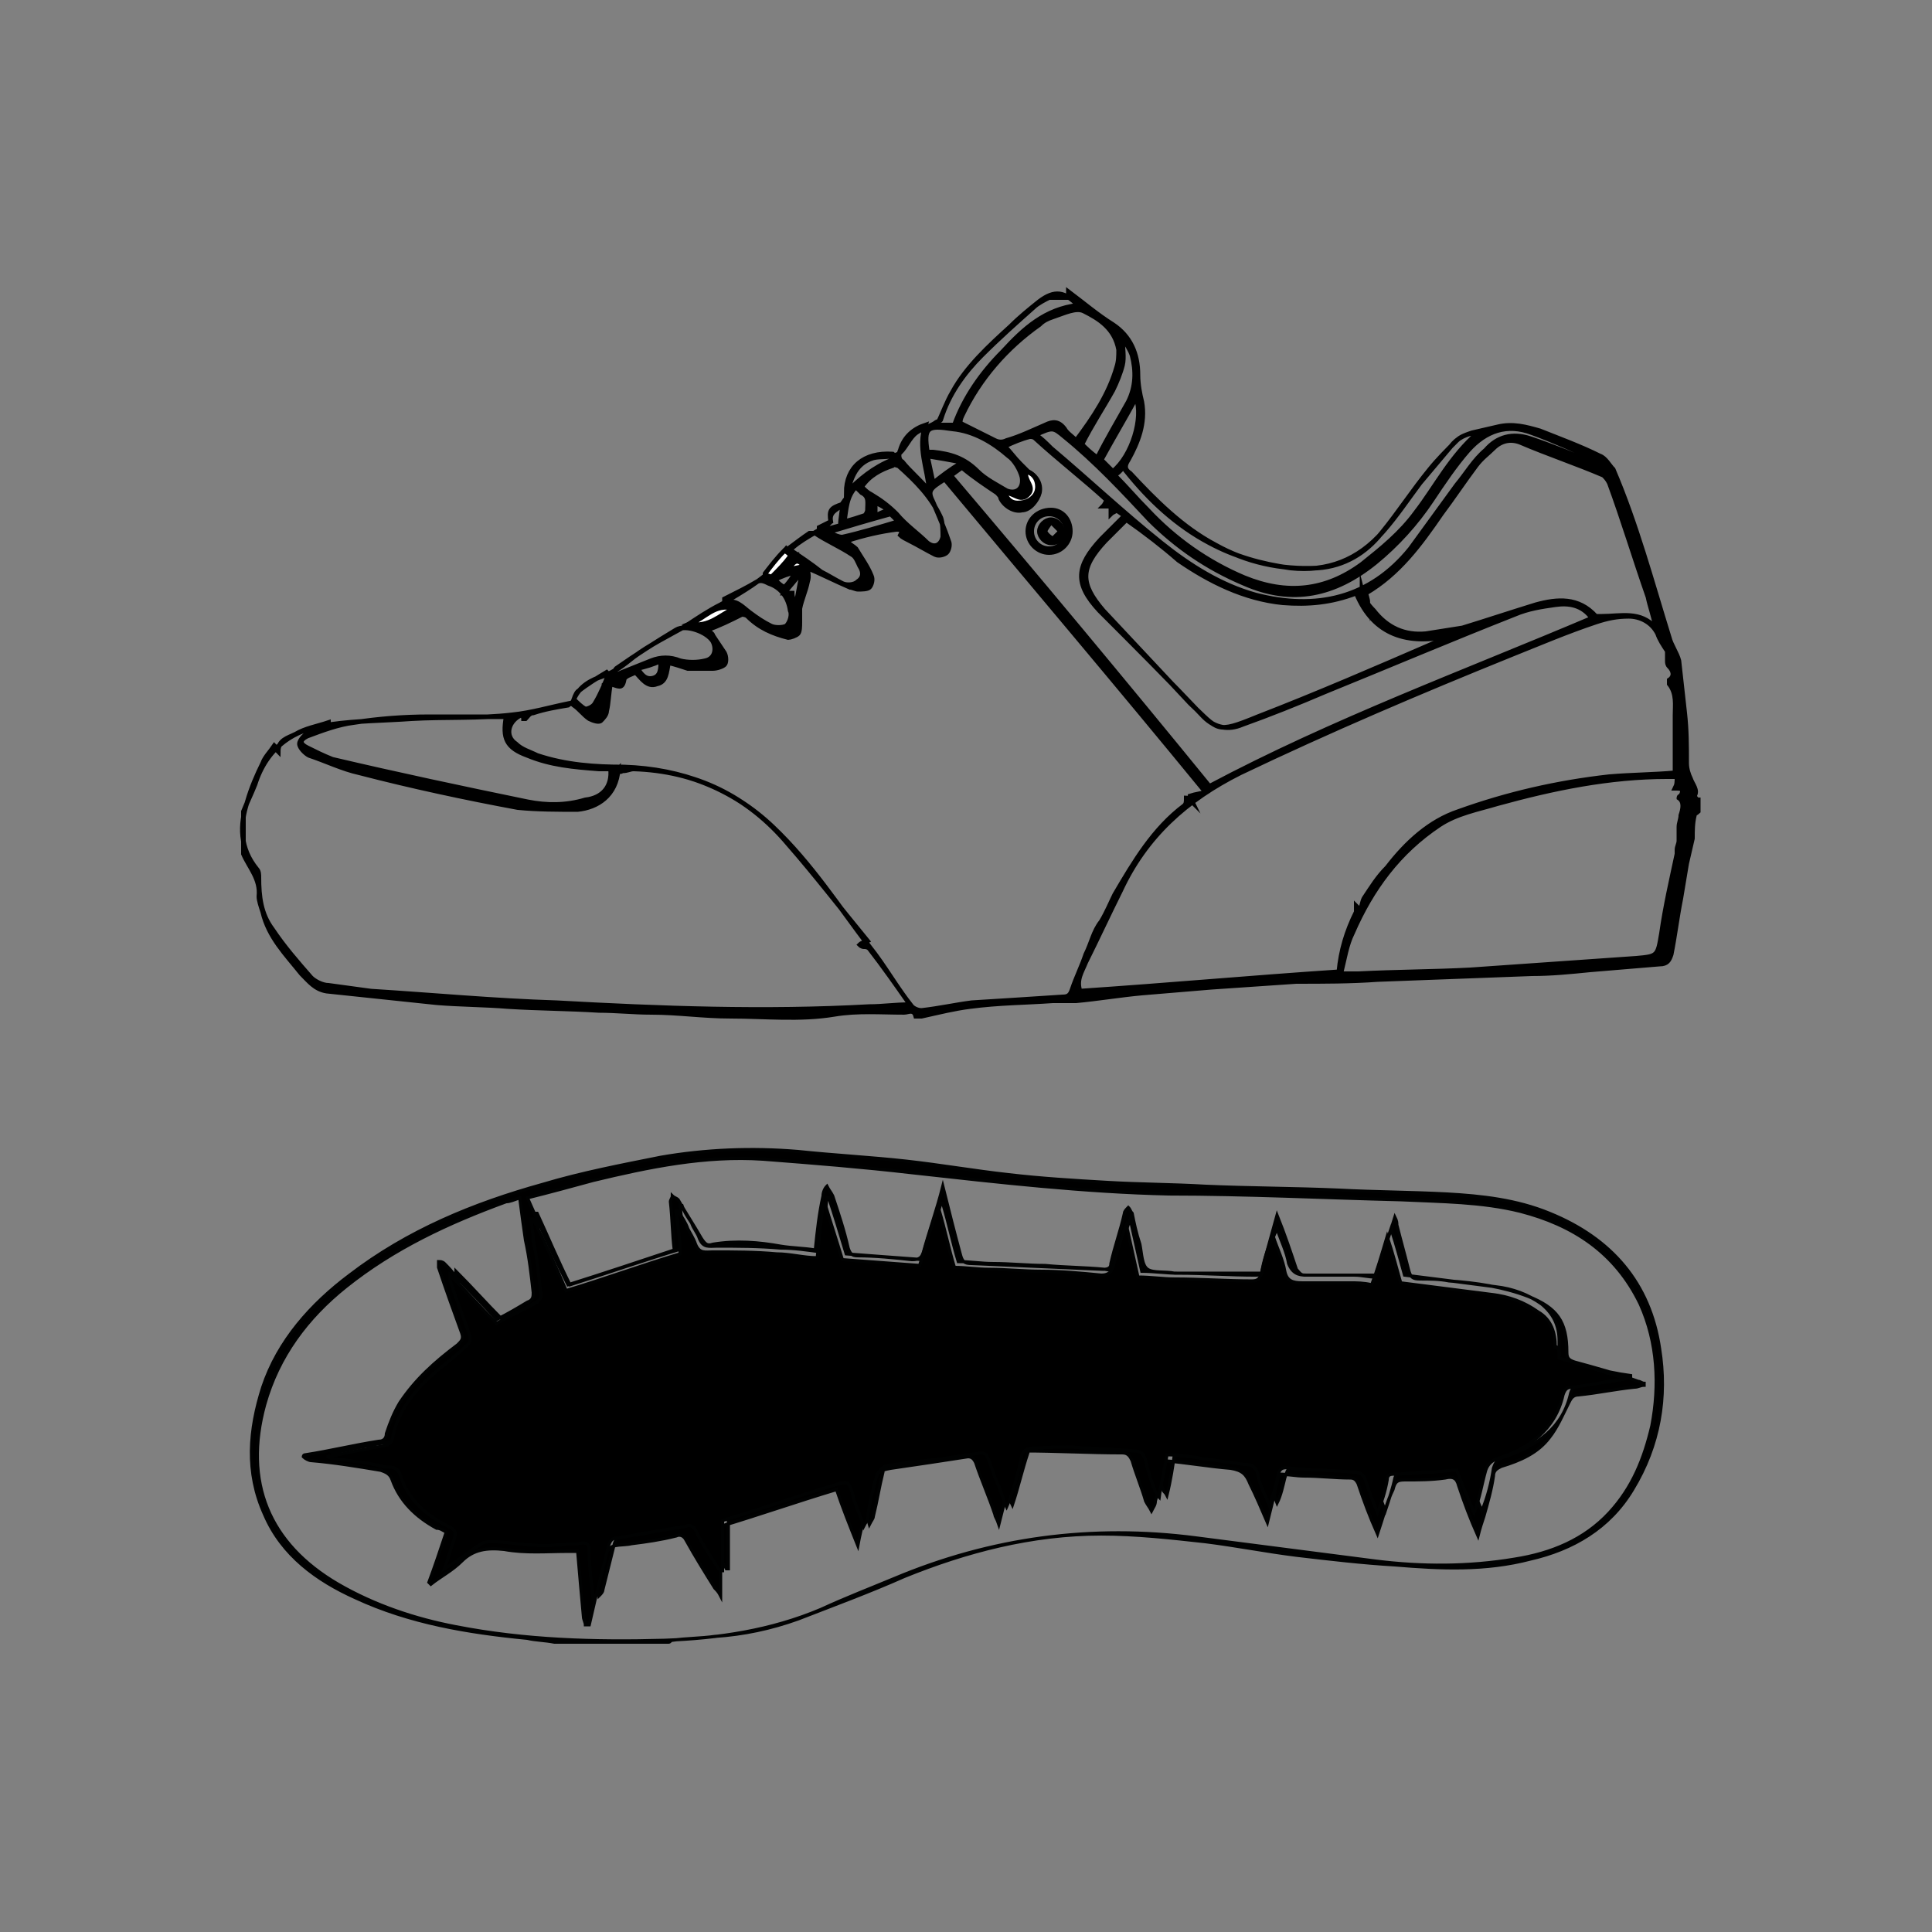 <svg xmlns="http://www.w3.org/2000/svg" xmlns:xlink="http://www.w3.org/1999/xlink" id="Livello_1" x="0px" y="0px" viewBox="0 0 100 100" style="enable-background:new 0 0 100 100;" xml:space="preserve"><rect x="0" y="0" width="100" height="100" fill="#808080" stroke="none"/><style type="text/css">	.st0{fill:#FFFFFF;}	.st1{fill:none;stroke:#000000;stroke-width:0.239;stroke-miterlimit:10;}	.st2{fill:none;stroke:#010202;stroke-width:0.162;stroke-miterlimit:10;}	.st3{fill:none;stroke:#000000;stroke-width:0.25;stroke-miterlimit:10;}	.st4{fill:#010202;}</style><g>	<path d="M41.6,29.3c-0.3-0.4-0.5-0.3-0.9,0.2C41,29.4,41.3,29.4,41.6,29.3 M45.3,26v0.7c0.2-0.1,0.4-0.2,0.7-0.3  C45.7,26.2,45.5,26.1,45.3,26 M41.2,29.6C41.2,29.6,41.2,29.6,41.2,29.6c-0.4,0.1-0.7,0.2-1.1,0.4c0.2,0.2,0.3,0.3,0.5,0.4  C40.9,30.1,41,29.9,41.2,29.6 M41.1,31.3c0,0,0.1,0,0.1,0c0.1-0.5,0.2-1.1,0.3-1.6c0,0-0.1,0-0.1,0c-0.2,0.3-0.5,0.6-0.8,1H41  C41,30.9,41.1,31.1,41.1,31.3 M39.6,29.7c0,0,0,0.1,0.1,0.1c0.1,0,0.3,0,0.4,0c0.3-0.3,0.6-0.7,1-1.1c-0.1,0-0.2-0.1-0.4-0.3  C40.3,28.9,39.9,29.3,39.6,29.7 M34.2,34.2c-0.4,0.2-0.8,0.3-1.2,0.4c0.2,0.3,0.4,0.6,0.8,0.5C34.2,35,34.2,34.6,34.2,34.2   M42.4,27.3c0,0.1,0,0.1,0,0.2c0.4-0.1,0.7-0.2,1.1-0.3c0-0.4,0.1-0.7,0.1-1.1C43,26.3,42.9,26.4,43,27  C42.8,27.1,42.6,27.2,42.4,27.3 M51.9,25.6c0.3,0.4,0.6,0.6,1,0.5c0.4-0.1,0.7-0.4,0.7-0.8c0-0.4-0.2-0.7-0.6-0.8  c0,0.4,0.5,0.8,0.1,1.2C52.8,26.1,52.4,25.6,51.9,25.6 M35.7,32.4c1,0.1,1.6-0.6,2.5-0.9C37.1,31.2,36.5,32.1,35.7,32.4 M49.7,24  c0,0,0-0.1,0-0.1c-0.5-0.1-1.1-0.2-1.7-0.3c0.1,0.5,0.2,0.9,0.3,1.4C48.8,24.6,49.2,24.3,49.7,24 M43,27.5c0,0,0,0.1,0,0.1  c0.2,0.1,0.4,0.2,0.6,0.2c0.9-0.2,1.9-0.5,2.9-0.8c-0.2-0.2-0.3-0.3-0.4-0.4C45,26.9,44,27.2,43,27.5 M44.3,25.2  c-0.5,0.5-0.5,1.2-0.6,1.8c0.4-0.1,0.7-0.2,1-0.3c0.1,0,0.2-0.2,0.2-0.3c0-0.4,0.1-0.7-0.3-0.9C44.6,25.5,44.5,25.4,44.3,25.2   M31.5,34.9c0,0-0.1-0.1-0.1-0.1c-0.5,0.3-1,0.6-1.5,1c-0.1,0.1-0.2,0.4-0.2,0.4c0.2,0.2,0.4,0.4,0.6,0.5c0.1,0,0.4-0.1,0.5-0.3  C31.1,35.9,31.3,35.4,31.5,34.9 M43.8,25.5c0.7-0.7,1.4-1.3,2.4-1.7c0.1,0,0.1-0.1,0.2-0.2c-0.1,0-0.2-0.1-0.2-0.1  C44.7,23.4,43.8,24.2,43.8,25.5 M48.1,25.4c-0.1-1.2-0.6-2.2-0.2-3.4c-0.6,0.2-1.1,0.6-1.3,1.3c-0.1,0.2-0.1,0.5,0.1,0.6  C47.1,24.4,47.6,24.8,48.1,25.4 M58.8,20.6c-0.6,1.1-1.2,2.1-1.8,3.2c0.2,0.2,0.4,0.4,0.6,0.6C58.6,23.6,59.2,21.6,58.8,20.6   M37.5,31c0,0.1,0,0.1,0,0.2c0.6-0.2,0.9,0.2,1.3,0.5c0.4,0.3,0.7,0.5,1.1,0.7c0.2,0.1,0.6,0.1,0.8,0c0.2-0.2,0.3-0.6,0.2-0.8  c-0.1-0.7-0.5-1.2-1.1-1.4c-0.2-0.1-0.4-0.2-0.6-0.1C38.7,30.4,38.1,30.7,37.5,31 M56.8,23.7c0.5-1,1.1-2,1.6-2.9  c0.4-0.8,0.4-1.6,0.2-2.4c-0.1-0.3-0.3-0.6-0.5-0.9c0,0.5,0.1,1,0,1.4c-0.1,0.4-0.3,0.9-0.5,1.3C57.1,21.1,56.5,22,56,23  C56.2,23.2,56.4,23.4,56.8,23.7 M31.7,35c0.2-0.1,0.3-0.1,0.5-0.2c0.5-0.2,1-0.4,1.5-0.6c0.5-0.2,1-0.2,1.5,0  c0.4,0.1,0.9,0.1,1.3,0c0.5-0.1,0.6-0.6,0.4-1c-0.3-0.5-1.4-0.9-1.9-0.6c-1,0.6-2.1,1.3-3.1,2C31.8,34.7,31.8,34.9,31.7,35   M40.8,28.4c0.6,0.4,1.2,0.8,1.7,1.2c0.4,0.2,0.7,0.4,1.1,0.6c0.2,0.1,0.6,0.1,0.8-0.1c0.3-0.2,0.3-0.5,0.1-0.8  c-0.1-0.2-0.2-0.5-0.4-0.6c-0.6-0.4-1.3-0.7-1.9-1.1c-0.1,0-0.2,0-0.3,0C41.6,27.8,41.2,28.1,40.8,28.4 M55.8,15.8  c-0.7-0.7-1.2-0.8-2-0.2c-0.5,0.4-1,0.8-1.5,1.3c-1.1,1-2.3,2.1-3,3.4c-0.3,0.5-0.5,1.1-0.8,1.7h0.9c0.5-1.4,1.4-2.7,2.5-3.8  C53,17,54.1,16,55.8,15.8 M48,23.4c0.1,0,0.2,0,0.3,0c0.9,0.1,1.6,0.3,2.3,1c0.4,0.4,1,0.7,1.5,1c0.5,0.2,0.9-0.1,0.8-0.7  c-0.1-0.4-0.4-0.9-0.7-1.1c-0.8-0.7-1.8-1.3-2.9-1.4C48,22,47.8,22.1,48,23.4 M44.6,25.2c0.2,0.2,0.3,0.3,0.5,0.4  c0.5,0.3,0.9,0.6,1.3,1c0.5,0.6,1.1,1,1.6,1.5c0.4,0.3,0.7,0.1,0.8-0.3c0-0.3,0-0.7-0.1-1c-0.5-1.1-1.3-1.9-2.2-2.7  c-0.1,0-0.2-0.1-0.3,0C45.6,24.3,45,24.6,44.6,25.2 M57.7,24.6c0.6,0.6,1.1,1.2,1.7,1.8c1.4,1.5,3.1,2.7,5,3.5  c2.2,0.9,4.2,0.7,6.1-0.7c1-0.8,2-1.6,2.8-2.7c1-1.3,1.8-2.9,3.2-4.1c-0.6,0-1.1,0.3-1.4,0.7c-0.5,0.6-1.1,1.3-1.6,1.9  c-0.6,0.8-1.2,1.7-1.9,2.5c-1.3,1.5-2.9,2.1-4.8,1.9c-1.5-0.2-2.9-0.6-4.2-1.3c-1.7-0.9-3.1-2.2-4.3-3.7c-0.1-0.1-0.1-0.2-0.1-0.3  C57.9,24.5,57.8,24.5,57.7,24.6 M83,24.2c0,0,0-0.1,0.1-0.1c-0.2-0.1-0.3-0.3-0.5-0.3c-1.1-0.5-2.2-1-3.3-1.4  c-1.3-0.5-2.4-0.1-3.3,0.9c-0.7,0.8-1.3,1.7-1.9,2.6c-0.8,1.2-1.8,2.3-2.9,3.2c-2.1,1.7-4.3,2.2-6.8,1.1c-1.9-0.8-3.5-1.9-4.9-3.3  c-1.4-1.5-2.8-3-4.4-4.3c-0.6-0.5-0.6-0.5-1.5-0.1c0.3,0.2,0.5,0.4,0.8,0.7c1.9,1.6,3.7,3.3,5.7,4.9c1.5,1.2,3.1,2.2,4.9,2.7  c3.1,0.8,5.9,0.2,8-2.4c0.8-1.1,1.6-2.2,2.4-3.3c0.5-0.6,0.9-1.3,1.5-1.8c0.6-0.7,1.4-0.9,2.3-0.6c1.2,0.4,2.4,0.9,3.6,1.4  C82.7,24.1,82.9,24.1,83,24.2 M55.7,22.8c0.9-1.2,1.7-2.4,2.1-3.8c0.1-0.3,0.1-0.6,0.1-0.9c-0.2-1.1-1-1.6-1.8-2  c-0.4-0.2-1,0.1-1.6,0.3c-0.3,0.1-0.5,0.2-0.7,0.4c-1.7,1.2-3.1,2.8-4,4.7c-0.1,0.2-0.1,0.3-0.1,0.4c0.6,0.3,1.2,0.6,1.8,0.9  c0.2,0.1,0.4,0.1,0.6,0c0.7-0.2,1.3-0.5,2-0.8c0.4-0.2,0.7-0.2,1,0.2C55.2,22.4,55.5,22.6,55.7,22.8 M31.6,39.8c-0.2,0-0.4,0-0.6,0  c-1.3-0.1-2.5-0.2-3.7-0.7c-1.1-0.4-1.3-0.9-1.1-2c-1.3,0-2.6,0-4,0c-1.3,0-2.6,0.1-3.9,0.3c-0.8,0.1-1.6,0.4-2.4,0.7  c-0.4,0.2-0.4,0.4,0,0.6c0.4,0.2,0.8,0.4,1.3,0.6c3.4,0.8,6.7,1.5,10.1,2.2c1,0.2,2,0.2,3-0.1C31.2,41.3,31.7,40.7,31.6,39.8   M62.6,40.7c6.4-3.4,13.2-5.9,19.8-8.7c-0.5-0.7-1.2-0.8-1.9-0.7c-0.7,0.1-1.4,0.2-2.1,0.5c-3.3,1.3-6.6,2.7-9.8,4  c-1.4,0.6-2.9,1.2-4.3,1.7c-0.7,0.3-1.4,0.2-2-0.4c-1.8-1.9-3.6-3.7-5.4-5.5c-1.3-1.4-1.2-2.3,0.1-3.7c0.4-0.4,0.8-0.8,1.2-1.2  c-0.1-0.1-0.3-0.2-0.4-0.3c-0.1,0.1-0.2,0.1-0.3,0.2c0-0.2,0-0.3,0-0.4c-0.1,0-0.3,0-0.4,0c0.1-0.1,0.1-0.2,0.2-0.3  c-1.2-1.1-2.5-2.1-3.7-3.2c-0.1-0.1-0.2-0.1-0.3-0.1c-0.4,0.1-0.9,0.3-1.3,0.5c0.3,0.3,0.5,0.6,0.8,0.9c0.1,0.1,0.3,0.3,0.4,0.4  c0.4,0.2,0.7,0.6,0.6,1.1c-0.1,0.4-0.5,0.9-0.9,0.9c-0.4,0.1-0.9-0.2-1.1-0.6c0-0.1-0.1-0.2-0.2-0.3c-0.6-0.4-1.2-0.8-1.8-1.3  c-0.2,0.1-0.4,0.3-0.6,0.4C53.7,29.9,58.2,35.3,62.6,40.7 M58.3,26.9c-0.4,0.4-0.7,0.7-1.1,1.1c-1.3,1.4-1.3,2.2-0.1,3.6  c1.5,1.6,3,3.2,4.5,4.8c1.5,1.4,1.3,1.6,3.5,0.7c3.1-1.2,6.1-2.5,9.1-3.8c0.3-0.1,0.6-0.2,0.9-0.4c-2.2,0.5-4,0-4.9-2.2  c-1.3,0.5-2.5,0.6-3.8,0.5c-2-0.2-3.8-1.1-5.4-2.2C60.2,28.3,59.3,27.6,58.3,26.9 M70.5,30.6C70.5,30.6,70.5,30.7,70.5,30.6  c0.1,0.4,0.3,0.7,0.6,1c0.7,0.9,1.6,1.3,2.7,1.2c0.6-0.1,1.3-0.2,1.9-0.3c1.3-0.4,2.5-0.8,3.8-1.2c1.1-0.3,2.2-0.4,3.1,0.6  c0,0,0.2,0,0.3,0c1,0,2-0.3,2.8,0.6c-0.1-0.6-0.3-1.1-0.4-1.6c-0.7-2-1.3-4-2-5.9c-0.1-0.2-0.2-0.3-0.3-0.4  c-1.4-0.6-2.9-1.1-4.3-1.7c-0.5-0.2-1-0.1-1.4,0.3c-0.3,0.3-0.6,0.5-0.9,0.9c-0.6,0.8-1.2,1.7-1.8,2.5c-1.1,1.6-2.2,3.1-3.9,4.1  c0,0.1,0.1,0.3,0.1,0.5C70.7,30.8,70.6,30.7,70.5,30.6 M86.8,40.2c-0.2,0-0.3,0-0.5,0c-3,0-5.9,0.6-8.8,1.4c-1,0.3-2.1,0.5-3,1.1  c-2.1,1.4-3.5,3.3-4.5,5.6c-0.3,0.6-0.4,1.3-0.6,2.1c0.4,0,0.6,0,0.9,0c1.9-0.1,3.9-0.1,5.8-0.2c2.9-0.2,5.7-0.4,8.6-0.6  c1.1-0.1,1.1-0.1,1.3-1.3c0.2-1.4,0.5-2.7,0.8-4.1c0-0.1,0-0.1,0-0.2c0-0.2,0.1-0.3,0.1-0.5c0-0.1,0-0.3,0-0.4c0-0.1,0-0.2,0-0.3  c0-0.2,0.1-0.4,0.1-0.6c0.1-0.3,0.2-0.7-0.1-0.9c0,0,0-0.1,0.1-0.1c0.2-0.4,0-0.4-0.3-0.4C86.8,40.6,86.8,40.5,86.8,40.2 M86.7,40  c0-1,0-2,0-3c0-0.5,0.1-1.1-0.3-1.6c0,0,0-0.1,0-0.2c0.3-0.2,0.2-0.5,0-0.7c-0.1-0.1-0.1-0.2-0.1-0.3c0-0.2,0-0.3,0-0.5  c-0.2-0.3-0.4-0.6-0.5-0.9c-0.3-0.6-0.9-0.9-1.5-0.9c-0.6,0-1.1,0.1-1.7,0.3c-1.5,0.5-2.9,1.1-4.4,1.7c-4.7,1.9-9.4,3.9-14,6.1  c-2.8,1.4-4.9,3.3-6.2,6.1c-0.6,1.2-1.2,2.5-1.8,3.7c-0.2,0.5-0.5,0.9-0.3,1.5c4.5-0.3,8.9-0.7,13.4-1c0.1-1.1,0.4-2.1,0.9-3.1  c0-0.1,0-0.2,0-0.3c0.1,0.1,0.1,0.1,0.2,0.2c0.1-0.2,0.1-0.4,0.2-0.6c0.4-0.6,0.7-1.1,1.2-1.6c1-1.3,2.2-2.4,3.7-2.9  c2.5-0.9,5.1-1.5,7.8-1.8C84.5,40.1,85.6,40.1,86.7,40 M32,39.8C31.9,39.9,31.9,39.9,32,39.8c-0.1,1.4-1.1,2-2.1,2.1  c-1,0-2.1,0-3.1-0.1c-2.7-0.5-5.5-1.1-8.2-1.8c-0.9-0.2-1.7-0.6-2.6-0.9c-0.2-0.1-0.5-0.4-0.5-0.6c0-0.2,0.3-0.5,0.5-0.6  c0.3-0.2,0.7-0.3,1-0.4c0,0,0-0.1,0-0.1c-0.6,0.2-1.2,0.3-1.7,0.6c-0.4,0.2-0.9,0.3-0.9,0.9c-0.1-0.1-0.1-0.2-0.2-0.3  c-0.2,0.3-0.5,0.6-0.6,0.9c-0.3,0.6-0.6,1.3-0.8,2c-0.4,1.2-0.4,2.4,0.5,3.5c0.1,0.1,0.1,0.3,0.1,0.4c0,1,0.1,1.9,0.7,2.7  c0.6,0.9,1.3,1.7,2,2.5c0.2,0.2,0.6,0.4,0.9,0.4c0.7,0.1,1.5,0.2,2.2,0.3c3.2,0.2,6.4,0.5,9.6,0.6c5.4,0.3,10.8,0.5,16.2,0.2  c0.7,0,1.3-0.1,2.1-0.1c-0.7-1-1.4-2-2.1-2.9c-0.1-0.1-0.2-0.1-0.3-0.1c0,0-0.1,0-0.2-0.1c0.1-0.1,0.2-0.1,0.4-0.2  c-1.4-1.7-2.7-3.4-4.1-5c-2.1-2.5-4.8-3.8-8-3.9c-0.2,0-0.3,0.1-0.6,0.1C32.1,40,32,39.9,32,39.8 M43.8,28c0.2,0.2,0.4,0.3,0.5,0.4  c0.3,0.5,0.6,0.9,0.8,1.4c0.1,0.2,0,0.5-0.1,0.6c-0.1,0.1-0.4,0.1-0.6,0.1c-0.1,0-0.3-0.1-0.4-0.1c-0.7-0.3-1.5-0.7-2.2-1  c0,0.2,0.1,0.4,0,0.7c-0.1,0.5-0.3,0.9-0.4,1.4c0,0.2,0,0.5,0,0.7c0,0.2,0,0.5-0.1,0.6c-0.1,0.1-0.4,0.2-0.5,0.2  c-0.8-0.2-1.5-0.5-2.1-1.1c-0.1-0.1-0.3-0.1-0.3-0.1c-0.6,0.3-1.2,0.6-1.8,0.8c0.1,0.1,0.3,0.2,0.3,0.3c0.2,0.3,0.4,0.6,0.6,0.9  c0.1,0.2,0.1,0.5,0,0.6c-0.1,0.1-0.4,0.2-0.6,0.2c-0.2,0-0.3,0-0.5,0c-0.3,0-0.6,0-0.8,0c-0.3-0.1-0.6-0.2-1-0.3  c-0.1,0.5-0.1,1-0.6,1.1c-0.5,0.2-0.8-0.3-1.1-0.6c-0.2,0.1-0.6,0.2-0.6,0.4c-0.1,0.5-0.3,0.3-0.7,0.2c-0.1,0.5-0.1,1-0.2,1.4  c0,0.2-0.2,0.4-0.3,0.5c-0.1,0.1-0.4,0-0.6-0.1c-0.3-0.2-0.5-0.5-0.8-0.7c-0.1-0.1-0.2-0.1-0.3,0c-0.6,0.1-1.2,0.2-1.8,0.4  c-0.2,0-0.3,0.2-0.4,0.3c0,0,0,0-0.1,0c0-0.1-0.1-0.2-0.1-0.2c-0.7,0.3-0.9,1.1-0.3,1.5c0.3,0.3,0.7,0.4,1.1,0.6  c1.5,0.5,3,0.6,4.5,0.6c3,0.1,5.6,1.1,7.7,3.1c2,1.9,3.4,4.1,5,6.2c0.8,1,1.4,2.1,2.2,3.1c0.1,0.1,0.3,0.2,0.5,0.2  c0.9-0.1,1.8-0.3,2.6-0.4c1.6-0.1,3.2-0.2,4.7-0.3c0.3,0,0.4-0.1,0.5-0.4c0.2-0.6,0.5-1.2,0.7-1.8c0.3-0.6,0.4-1.2,0.8-1.7  c0.3-0.5,0.5-1,0.7-1.4c1-1.7,2-3.4,3.6-4.6c0.1-0.1,0.1-0.2,0.1-0.4c0.1,0,0.2,0.1,0.3,0.2c-0.1-0.2-0.1-0.3-0.1-0.3  c0.3-0.1,0.5-0.1,0.8-0.2c-4.5-5.5-9-10.8-13.5-16.2c-0.8,0.5-0.9,0.6-0.6,1.2c0.3,0.7,0.6,1.4,0.8,2c0.1,0.2,0,0.5-0.1,0.6  c-0.1,0.1-0.4,0.2-0.6,0.1c-0.4-0.2-0.9-0.5-1.3-0.7c-0.2-0.1-0.4-0.2-0.5-0.3c0,0,0.1-0.2,0.1-0.2c-0.1-0.1-0.2-0.1-0.3-0.1  C45.6,27.5,44.7,27.7,43.8,28 M55.3,15.1c0.8,0.6,1.5,1.2,2.3,1.7c0.9,0.6,1.3,1.5,1.3,2.6c0,0.5,0.1,1,0.2,1.4  c0.2,1.1-0.2,2.1-0.7,3c-0.2,0.3-0.2,0.5,0.1,0.7c1.3,1.4,2.7,2.8,4.4,3.7c1.6,0.9,3.4,1.3,5.3,1.2c1.4-0.1,2.5-0.8,3.3-1.8  c0.9-1.1,1.6-2.2,2.5-3.3c0.4-0.5,0.9-1,1.4-1.5c0.2-0.2,0.5-0.3,0.8-0.4c0.4-0.1,0.9-0.2,1.3-0.3c0.8-0.2,1.5,0,2.2,0.2  c1,0.4,2.1,0.8,3.1,1.3c0.3,0.1,0.5,0.5,0.7,0.7c1.2,2.8,2,5.8,2.9,8.7c0.1,0.4,0.4,0.8,0.5,1.2c0.1,0.9,0.2,1.8,0.3,2.7  c0.1,0.9,0.1,1.7,0.1,2.6c0,0.3,0.1,0.6,0.2,0.8c0.1,0.3,0.4,0.6,0.2,0.9c0,0,0.1,0.2,0.2,0.2V42c-0.1,0.1-0.2,0.1-0.2,0.2  c-0.1,0.4-0.1,0.8-0.1,1.2c-0.1,0.4-0.2,0.9-0.3,1.3c-0.1,0.6-0.2,1.2-0.3,1.8c-0.2,1-0.3,1.9-0.5,2.9c-0.1,0.3-0.2,0.5-0.6,0.5  c-1.2,0.1-2.4,0.2-3.6,0.3c-1,0.1-2,0.2-3,0.2c-2.7,0.1-5.3,0.2-8,0.3c-1.4,0.1-2.8,0.1-4.2,0.1c-1.5,0.1-2.9,0.2-4.4,0.3  c-1.2,0.1-2.4,0.2-3.6,0.3c-1.1,0.1-2.3,0.3-3.4,0.4c-0.4,0-0.8,0-1.2,0c-1.4,0.1-2.8,0.1-4.3,0.3c-0.8,0.1-1.6,0.3-2.5,0.5  c-0.1,0-0.3,0-0.3,0c-0.1-0.4-0.4-0.2-0.6-0.2c-1.2,0-2.4-0.1-3.6,0.1c-1.8,0.3-3.6,0.1-5.4,0.1c-1.4,0-2.7-0.2-4.1-0.2  c-0.9,0-1.8-0.1-2.7-0.1c-1.6-0.1-3.1-0.1-4.7-0.2c-1.2-0.1-2.5-0.1-3.7-0.2c-1.9-0.2-3.8-0.4-5.7-0.6c-0.6-0.1-0.9-0.5-1.3-0.9  c-0.8-1-1.7-1.9-2-3.2c-0.1-0.3-0.2-0.6-0.2-0.8c0.1-0.9-0.5-1.5-0.8-2.2v-2.2c0.2-0.5,0.4-0.9,0.6-1.4c0.6-1.9,2-2.9,3.9-3.1  c1.4-0.2,2.8-0.2,4.2-0.3c1.7-0.1,3.5,0,5.2-0.2c1-0.1,2-0.4,3-0.6c0.1,0,0.2-0.1,0.2-0.2c0.3-0.7,0.9-1,1.5-1.2  c0.6-0.2,1.1-0.6,1.6-1c0.8-0.6,1.8-1.1,2.7-1.6c0.6-0.4,1.2-0.8,1.8-1.1c0.2-0.1,0.3-0.2,0.5-0.3c1-0.6,2-1.2,2.8-2.2  c0.5-0.7,1.4-1.1,2.2-1.6c0.1-0.1,0.2-0.2,0.2-0.2c-0.1-0.5,0.3-0.6,0.5-0.8c0.1-0.1,0.2-0.3,0.3-0.4c0.2-0.9,0.4-1.8,1.4-2.1  c0.4-0.1,0.9,0,1.3-0.2c0.3-0.2,0.5-0.7,0.8-1c0.3-0.3,0.8-0.4,1.1-0.6c0.1-0.1,0.3-0.1,0.3-0.2c0.4-1.3,1.2-2.4,2.1-3.3  c0.9-0.9,1.8-1.7,2.7-2.5c0.2-0.2,0.6-0.4,0.8-0.5H55.3z"></path>	<path class="st1" d="M41.6,29.3c-0.3-0.4-0.5-0.3-0.9,0.2C41,29.4,41.3,29.4,41.6,29.3z M45.3,26v0.7c0.2-0.1,0.4-0.2,0.7-0.3  C45.7,26.2,45.5,26.1,45.3,26z M41.2,29.6C41.2,29.6,41.2,29.6,41.2,29.6c-0.4,0.1-0.7,0.2-1.1,0.4c0.2,0.2,0.3,0.3,0.5,0.4  C40.9,30.1,41,29.9,41.2,29.6z M41.1,31.3c0,0,0.1,0,0.1,0c0.1-0.5,0.2-1.1,0.3-1.6c0,0-0.1,0-0.1,0c-0.2,0.3-0.5,0.6-0.8,1H41  C41,30.9,41.1,31.1,41.1,31.3z M39.6,29.7c0,0,0,0.1,0.1,0.1c0.1,0,0.3,0,0.4,0c0.3-0.3,0.6-0.7,1-1.1c-0.1,0-0.2-0.1-0.4-0.3  C40.3,28.9,39.9,29.3,39.6,29.7z M34.2,34.2c-0.4,0.2-0.8,0.3-1.2,0.4c0.2,0.3,0.4,0.6,0.8,0.5C34.2,35,34.2,34.6,34.2,34.2z   M42.4,27.3c0,0.1,0,0.1,0,0.2c0.4-0.1,0.7-0.2,1.1-0.3c0-0.4,0.1-0.7,0.1-1.1C43,26.3,42.9,26.4,43,27  C42.8,27.1,42.6,27.2,42.4,27.3z M51.9,25.6c0.3,0.4,0.6,0.6,1,0.5c0.4-0.1,0.7-0.4,0.7-0.8c0-0.4-0.2-0.7-0.6-0.8  c0,0.4,0.5,0.8,0.1,1.2C52.8,26.1,52.4,25.6,51.9,25.6z M35.7,32.4c1,0.1,1.6-0.6,2.5-0.9C37.1,31.2,36.5,32.1,35.7,32.4z M49.7,24  c0,0,0-0.1,0-0.1c-0.5-0.1-1.1-0.2-1.7-0.3c0.1,0.5,0.2,0.9,0.3,1.4C48.8,24.6,49.2,24.3,49.7,24z M43,27.5c0,0,0,0.1,0,0.1  c0.2,0.1,0.4,0.2,0.6,0.2c0.9-0.2,1.9-0.5,2.9-0.8c-0.2-0.2-0.3-0.3-0.4-0.4C45,26.9,44,27.2,43,27.5z M44.3,25.2  c-0.5,0.5-0.5,1.2-0.6,1.8c0.4-0.1,0.7-0.2,1-0.3c0.1,0,0.2-0.2,0.2-0.3c0-0.4,0.1-0.7-0.3-0.9C44.6,25.5,44.5,25.4,44.3,25.2z   M31.5,34.9c0,0-0.1-0.1-0.1-0.1c-0.5,0.3-1,0.6-1.5,1c-0.1,0.1-0.2,0.4-0.2,0.4c0.2,0.2,0.4,0.4,0.6,0.5c0.1,0,0.4-0.1,0.5-0.3  C31.1,35.9,31.3,35.4,31.5,34.9z M43.8,25.5c0.7-0.7,1.4-1.3,2.4-1.7c0.1,0,0.1-0.1,0.2-0.2c-0.1,0-0.2-0.1-0.2-0.1  C44.7,23.4,43.8,24.2,43.8,25.5z M48.1,25.4c-0.1-1.2-0.6-2.2-0.2-3.4c-0.6,0.2-1.1,0.6-1.3,1.3c-0.1,0.2-0.1,0.5,0.1,0.6  C47.1,24.4,47.6,24.8,48.1,25.4z M58.8,20.6c-0.6,1.1-1.2,2.1-1.8,3.2c0.2,0.2,0.4,0.4,0.6,0.6C58.6,23.6,59.2,21.6,58.8,20.6z   M37.5,31c0,0.1,0,0.1,0,0.2c0.6-0.2,0.9,0.2,1.3,0.5c0.4,0.3,0.7,0.5,1.1,0.7c0.2,0.1,0.6,0.1,0.8,0c0.2-0.2,0.3-0.6,0.2-0.8  c-0.1-0.7-0.5-1.2-1.1-1.4c-0.2-0.1-0.4-0.2-0.6-0.1C38.7,30.4,38.1,30.7,37.5,31z M56.8,23.7c0.5-1,1.1-2,1.6-2.9  c0.4-0.8,0.4-1.6,0.2-2.4c-0.1-0.3-0.3-0.6-0.5-0.9c0,0.5,0.1,1,0,1.4c-0.1,0.4-0.3,0.9-0.5,1.3C57.1,21.1,56.5,22,56,23  C56.2,23.2,56.4,23.4,56.8,23.7z M31.7,35c0.2-0.1,0.3-0.1,0.5-0.2c0.5-0.2,1-0.4,1.5-0.6c0.5-0.2,1-0.2,1.5,0  c0.4,0.1,0.9,0.1,1.3,0c0.5-0.1,0.6-0.6,0.4-1c-0.3-0.5-1.4-0.9-1.9-0.6c-1,0.6-2.1,1.3-3.1,2C31.8,34.7,31.8,34.9,31.7,35z   M40.8,28.4c0.6,0.4,1.2,0.8,1.7,1.2c0.4,0.2,0.7,0.4,1.1,0.6c0.2,0.1,0.6,0.1,0.8-0.1c0.3-0.2,0.3-0.5,0.1-0.8  c-0.1-0.2-0.2-0.5-0.4-0.6c-0.6-0.4-1.3-0.7-1.9-1.1c-0.1,0-0.2,0-0.3,0C41.6,27.8,41.2,28.1,40.8,28.4z M55.8,15.8  c-0.7-0.7-1.2-0.8-2-0.2c-0.5,0.4-1,0.8-1.5,1.3c-1.1,1-2.3,2.1-3,3.4c-0.3,0.5-0.5,1.1-0.8,1.7h0.9c0.5-1.4,1.4-2.7,2.5-3.8  C53,17,54.1,16,55.8,15.8z M48,23.4c0.1,0,0.2,0,0.3,0c0.9,0.1,1.6,0.3,2.3,1c0.4,0.4,1,0.7,1.5,1c0.5,0.2,0.9-0.1,0.8-0.7  c-0.1-0.4-0.4-0.9-0.7-1.1c-0.8-0.7-1.8-1.3-2.9-1.4C48,22,47.8,22.1,48,23.4z M44.6,25.2c0.2,0.2,0.3,0.3,0.5,0.4  c0.5,0.3,0.9,0.6,1.3,1c0.5,0.6,1.1,1,1.6,1.5c0.4,0.3,0.7,0.1,0.8-0.3c0-0.3,0-0.7-0.1-1c-0.5-1.1-1.3-1.9-2.2-2.7  c-0.1,0-0.2-0.1-0.3,0C45.6,24.3,45,24.6,44.6,25.2z M57.7,24.6c0.6,0.6,1.1,1.2,1.7,1.8c1.4,1.5,3.1,2.7,5,3.5  c2.2,0.9,4.2,0.7,6.1-0.7c1-0.8,2-1.6,2.8-2.7c1-1.3,1.8-2.9,3.2-4.1c-0.6,0-1.1,0.3-1.4,0.7c-0.5,0.6-1.1,1.3-1.6,1.9  c-0.6,0.8-1.2,1.7-1.9,2.5c-1.3,1.5-2.9,2.1-4.8,1.9c-1.5-0.2-2.9-0.6-4.2-1.3c-1.7-0.9-3.1-2.2-4.3-3.7c-0.1-0.1-0.1-0.2-0.1-0.3  C57.9,24.5,57.8,24.5,57.7,24.6z M83,24.2c0,0,0-0.1,0.1-0.1c-0.2-0.1-0.3-0.3-0.5-0.3c-1.1-0.5-2.2-1-3.3-1.4  c-1.3-0.5-2.4-0.1-3.3,0.9c-0.7,0.8-1.3,1.7-1.9,2.6c-0.8,1.2-1.8,2.3-2.9,3.2c-2.1,1.7-4.3,2.2-6.8,1.1c-1.9-0.8-3.5-1.9-4.9-3.3  c-1.4-1.5-2.8-3-4.4-4.3c-0.6-0.5-0.6-0.5-1.5-0.1c0.3,0.2,0.5,0.4,0.8,0.7c1.9,1.6,3.7,3.3,5.7,4.9c1.5,1.2,3.1,2.2,4.9,2.7  c3.1,0.8,5.9,0.2,8-2.4c0.8-1.1,1.6-2.2,2.4-3.3c0.5-0.6,0.9-1.3,1.5-1.8c0.6-0.7,1.4-0.9,2.3-0.6c1.2,0.4,2.4,0.9,3.6,1.4  C82.7,24.1,82.9,24.1,83,24.2z M55.7,22.8c0.9-1.2,1.7-2.4,2.1-3.8c0.1-0.3,0.1-0.6,0.1-0.9c-0.2-1.1-1-1.6-1.8-2  c-0.4-0.2-1,0.1-1.6,0.3c-0.3,0.1-0.5,0.2-0.7,0.4c-1.7,1.2-3.1,2.8-4,4.7c-0.1,0.2-0.1,0.3-0.1,0.4c0.6,0.3,1.2,0.6,1.8,0.9  c0.2,0.1,0.4,0.1,0.6,0c0.7-0.2,1.3-0.5,2-0.8c0.4-0.2,0.7-0.2,1,0.2C55.2,22.4,55.5,22.6,55.7,22.8z M31.6,39.8  c-0.2,0-0.4,0-0.6,0c-1.3-0.1-2.5-0.2-3.7-0.7c-1.1-0.4-1.3-0.9-1.1-2c-1.3,0-2.6,0-4,0c-1.3,0-2.6,0.1-3.9,0.3  c-0.8,0.1-1.6,0.4-2.4,0.7c-0.4,0.2-0.4,0.4,0,0.6c0.4,0.2,0.8,0.4,1.3,0.6c3.4,0.8,6.7,1.5,10.1,2.2c1,0.2,2,0.2,3-0.1  C31.2,41.3,31.7,40.7,31.6,39.8z M62.6,40.7c6.4-3.4,13.2-5.9,19.8-8.7c-0.5-0.7-1.2-0.8-1.9-0.7c-0.7,0.1-1.4,0.2-2.1,0.5  c-3.3,1.3-6.6,2.7-9.8,4c-1.4,0.6-2.9,1.2-4.3,1.7c-0.7,0.3-1.4,0.2-2-0.4c-1.8-1.9-3.6-3.7-5.4-5.5c-1.3-1.4-1.2-2.3,0.1-3.7  c0.4-0.4,0.8-0.8,1.2-1.2c-0.1-0.1-0.3-0.2-0.4-0.3c-0.1,0.1-0.2,0.1-0.3,0.2c0-0.2,0-0.3,0-0.4c-0.1,0-0.3,0-0.4,0  c0.1-0.1,0.1-0.2,0.2-0.3c-1.2-1.1-2.5-2.1-3.7-3.2c-0.1-0.1-0.2-0.1-0.3-0.1c-0.4,0.1-0.9,0.3-1.3,0.5c0.3,0.3,0.5,0.6,0.8,0.9  c0.1,0.1,0.3,0.3,0.4,0.4c0.4,0.2,0.7,0.6,0.6,1.1c-0.1,0.4-0.5,0.9-0.9,0.9c-0.4,0.1-0.9-0.2-1.1-0.6c0-0.1-0.1-0.2-0.2-0.3  c-0.6-0.4-1.2-0.8-1.8-1.3c-0.2,0.1-0.4,0.3-0.6,0.4C53.7,29.9,58.2,35.3,62.6,40.7z M58.3,26.9c-0.4,0.4-0.7,0.7-1.1,1.1  c-1.3,1.4-1.3,2.2-0.1,3.6c1.5,1.6,3,3.2,4.5,4.8c1.5,1.4,1.3,1.6,3.5,0.7c3.1-1.2,6.1-2.5,9.1-3.8c0.3-0.1,0.6-0.2,0.9-0.4  c-2.2,0.5-4,0-4.9-2.2c-1.3,0.5-2.5,0.6-3.8,0.5c-2-0.2-3.8-1.1-5.4-2.2C60.2,28.3,59.3,27.6,58.3,26.9z M70.5,30.6  C70.5,30.6,70.5,30.7,70.5,30.6c0.1,0.4,0.3,0.7,0.6,1c0.7,0.9,1.6,1.3,2.7,1.2c0.6-0.1,1.3-0.2,1.9-0.3c1.3-0.4,2.5-0.8,3.8-1.2  c1.1-0.3,2.2-0.4,3.1,0.6c0,0,0.2,0,0.3,0c1,0,2-0.3,2.8,0.6c-0.1-0.6-0.3-1.1-0.4-1.6c-0.7-2-1.3-4-2-5.9  c-0.1-0.2-0.2-0.3-0.3-0.4c-1.4-0.6-2.9-1.1-4.3-1.7c-0.5-0.2-1-0.1-1.4,0.3c-0.3,0.3-0.6,0.5-0.9,0.9c-0.6,0.8-1.2,1.7-1.8,2.5  c-1.1,1.6-2.2,3.1-3.9,4.1c0,0.1,0.1,0.3,0.1,0.5C70.7,30.8,70.6,30.7,70.5,30.6z M86.8,40.2c-0.2,0-0.3,0-0.5,0  c-3,0-5.9,0.6-8.8,1.4c-1,0.3-2.1,0.5-3,1.1c-2.1,1.4-3.5,3.3-4.5,5.6c-0.3,0.6-0.4,1.3-0.6,2.1c0.4,0,0.6,0,0.9,0  c1.9-0.1,3.9-0.1,5.8-0.2c2.9-0.2,5.7-0.4,8.6-0.6c1.1-0.1,1.1-0.1,1.3-1.3c0.2-1.4,0.5-2.7,0.8-4.1c0-0.1,0-0.1,0-0.2  c0-0.2,0.1-0.3,0.1-0.5c0-0.1,0-0.3,0-0.4c0-0.1,0-0.2,0-0.3c0-0.2,0.1-0.4,0.1-0.6c0.1-0.3,0.2-0.7-0.1-0.9c0,0,0-0.1,0.1-0.1  c0.2-0.4,0-0.4-0.3-0.4C86.8,40.6,86.8,40.5,86.8,40.2z M86.7,40c0-1,0-2,0-3c0-0.5,0.1-1.1-0.3-1.6c0,0,0-0.1,0-0.2  c0.3-0.2,0.2-0.5,0-0.7c-0.1-0.1-0.1-0.2-0.1-0.3c0-0.2,0-0.3,0-0.5c-0.2-0.3-0.4-0.6-0.5-0.9c-0.3-0.6-0.9-0.9-1.5-0.9  c-0.6,0-1.1,0.1-1.7,0.3c-1.5,0.5-2.9,1.1-4.4,1.7c-4.7,1.9-9.4,3.9-14,6.1c-2.8,1.4-4.9,3.3-6.2,6.1c-0.6,1.2-1.2,2.5-1.8,3.7  c-0.2,0.5-0.5,0.9-0.3,1.5c4.5-0.3,8.9-0.7,13.4-1c0.1-1.1,0.4-2.1,0.9-3.1c0-0.1,0-0.2,0-0.3c0.1,0.1,0.1,0.1,0.2,0.2  c0.1-0.2,0.1-0.4,0.2-0.6c0.4-0.6,0.7-1.1,1.2-1.6c1-1.3,2.2-2.4,3.7-2.9c2.5-0.9,5.1-1.5,7.8-1.8C84.5,40.1,85.6,40.1,86.7,40z   M32,39.8C31.9,39.9,31.9,39.9,32,39.8c-0.1,1.4-1.1,2-2.1,2.1c-1,0-2.1,0-3.1-0.1c-2.7-0.5-5.5-1.1-8.2-1.8  c-0.9-0.2-1.7-0.6-2.6-0.9c-0.2-0.1-0.5-0.4-0.5-0.6c0-0.2,0.3-0.5,0.5-0.6c0.3-0.2,0.7-0.3,1-0.4c0,0,0-0.1,0-0.1  c-0.6,0.2-1.2,0.3-1.7,0.6c-0.4,0.2-0.9,0.3-0.9,0.9c-0.1-0.1-0.1-0.2-0.2-0.3c-0.2,0.3-0.5,0.6-0.6,0.9c-0.3,0.6-0.6,1.3-0.8,2  c-0.4,1.2-0.4,2.4,0.5,3.5c0.1,0.1,0.1,0.3,0.1,0.4c0,1,0.1,1.9,0.7,2.7c0.6,0.9,1.3,1.7,2,2.5c0.2,0.2,0.6,0.4,0.9,0.4  c0.7,0.1,1.5,0.2,2.2,0.3c3.2,0.2,6.4,0.5,9.6,0.6c5.4,0.3,10.8,0.5,16.2,0.2c0.7,0,1.3-0.1,2.1-0.1c-0.7-1-1.4-2-2.1-2.9  c-0.1-0.1-0.2-0.1-0.3-0.1c0,0-0.1,0-0.2-0.1c0.1-0.1,0.2-0.1,0.4-0.2c-1.4-1.7-2.7-3.4-4.1-5c-2.1-2.5-4.8-3.8-8-3.9  c-0.2,0-0.3,0.1-0.6,0.1C32.1,40,32,39.9,32,39.8z M43.8,28c0.2,0.2,0.4,0.3,0.5,0.4c0.3,0.5,0.6,0.9,0.8,1.4  c0.1,0.2,0,0.5-0.1,0.6c-0.1,0.1-0.4,0.1-0.6,0.1c-0.1,0-0.3-0.1-0.4-0.1c-0.7-0.3-1.5-0.7-2.2-1c0,0.2,0.1,0.4,0,0.7  c-0.1,0.5-0.3,0.9-0.4,1.4c0,0.2,0,0.5,0,0.7c0,0.2,0,0.5-0.1,0.6c-0.1,0.1-0.4,0.2-0.5,0.2c-0.8-0.2-1.5-0.5-2.1-1.1  c-0.1-0.1-0.3-0.1-0.3-0.1c-0.6,0.3-1.2,0.6-1.8,0.8c0.1,0.1,0.3,0.2,0.3,0.3c0.2,0.3,0.4,0.6,0.6,0.9c0.1,0.2,0.1,0.5,0,0.6  c-0.1,0.1-0.4,0.2-0.6,0.2c-0.2,0-0.3,0-0.5,0c-0.3,0-0.6,0-0.8,0c-0.3-0.1-0.6-0.2-1-0.3c-0.1,0.5-0.1,1-0.6,1.1  c-0.5,0.2-0.8-0.3-1.1-0.6c-0.2,0.1-0.6,0.2-0.6,0.4c-0.1,0.5-0.3,0.3-0.7,0.2c-0.1,0.5-0.1,1-0.2,1.4c0,0.2-0.2,0.4-0.3,0.5  c-0.1,0.1-0.4,0-0.6-0.1c-0.3-0.2-0.5-0.5-0.8-0.7c-0.1-0.1-0.2-0.1-0.3,0c-0.6,0.1-1.2,0.2-1.8,0.4c-0.2,0-0.3,0.2-0.4,0.3  c0,0,0,0-0.1,0c0-0.1-0.1-0.2-0.1-0.2c-0.7,0.3-0.9,1.1-0.3,1.5c0.3,0.3,0.7,0.4,1.1,0.6c1.5,0.5,3,0.6,4.5,0.6  c3,0.1,5.6,1.1,7.7,3.1c2,1.9,3.4,4.1,5,6.2c0.8,1,1.4,2.1,2.2,3.1c0.1,0.1,0.3,0.2,0.5,0.2c0.9-0.1,1.8-0.3,2.6-0.4  c1.6-0.1,3.2-0.2,4.7-0.3c0.3,0,0.4-0.1,0.5-0.4c0.2-0.6,0.5-1.2,0.7-1.8c0.3-0.6,0.4-1.2,0.8-1.7c0.3-0.5,0.5-1,0.7-1.4  c1-1.7,2-3.4,3.6-4.6c0.1-0.1,0.1-0.2,0.1-0.4c0.1,0,0.2,0.1,0.3,0.2c-0.1-0.2-0.1-0.3-0.1-0.3c0.3-0.1,0.5-0.1,0.8-0.2  c-4.5-5.5-9-10.8-13.5-16.2c-0.8,0.5-0.9,0.6-0.6,1.2c0.3,0.7,0.6,1.4,0.8,2c0.1,0.2,0,0.5-0.1,0.6c-0.1,0.1-0.4,0.2-0.6,0.1  c-0.4-0.2-0.9-0.5-1.3-0.7c-0.2-0.1-0.4-0.2-0.5-0.3c0,0,0.1-0.2,0.1-0.2c-0.1-0.1-0.2-0.1-0.3-0.1C45.6,27.5,44.7,27.7,43.8,28z   M55.3,15.1c0.8,0.6,1.5,1.2,2.3,1.7c0.9,0.6,1.3,1.5,1.3,2.6c0,0.5,0.1,1,0.2,1.4c0.2,1.1-0.2,2.1-0.7,3c-0.2,0.3-0.2,0.5,0.1,0.7  c1.3,1.4,2.7,2.8,4.4,3.7c1.6,0.9,3.4,1.3,5.3,1.2c1.4-0.1,2.5-0.8,3.3-1.8c0.9-1.1,1.6-2.2,2.5-3.3c0.4-0.5,0.9-1,1.4-1.5  c0.2-0.2,0.5-0.3,0.8-0.4c0.4-0.1,0.9-0.2,1.3-0.3c0.8-0.2,1.5,0,2.2,0.2c1,0.4,2.1,0.8,3.1,1.3c0.3,0.1,0.5,0.5,0.7,0.7  c1.2,2.8,2,5.8,2.9,8.7c0.1,0.4,0.4,0.8,0.5,1.2c0.1,0.9,0.2,1.8,0.3,2.7c0.1,0.9,0.1,1.7,0.1,2.6c0,0.3,0.1,0.6,0.2,0.8  c0.1,0.3,0.4,0.6,0.2,0.9c0,0,0.1,0.2,0.2,0.2V42c-0.1,0.1-0.2,0.1-0.2,0.2c-0.1,0.4-0.1,0.8-0.1,1.2c-0.1,0.4-0.2,0.9-0.3,1.3  c-0.1,0.6-0.2,1.2-0.3,1.8c-0.2,1-0.3,1.9-0.5,2.9c-0.1,0.3-0.2,0.5-0.6,0.5c-1.2,0.1-2.4,0.2-3.6,0.3c-1,0.1-2,0.2-3,0.2  c-2.7,0.1-5.3,0.2-8,0.3c-1.4,0.1-2.8,0.1-4.2,0.1c-1.5,0.1-2.9,0.2-4.4,0.3c-1.2,0.1-2.4,0.2-3.6,0.3c-1.1,0.1-2.3,0.3-3.4,0.4  c-0.4,0-0.8,0-1.2,0c-1.4,0.1-2.8,0.1-4.3,0.3c-0.8,0.1-1.6,0.3-2.5,0.5c-0.1,0-0.3,0-0.3,0c-0.1-0.4-0.4-0.2-0.6-0.2  c-1.2,0-2.4-0.1-3.6,0.1c-1.8,0.3-3.6,0.1-5.4,0.1c-1.4,0-2.7-0.2-4.1-0.2c-0.9,0-1.8-0.1-2.7-0.1c-1.6-0.1-3.1-0.1-4.7-0.2  c-1.2-0.1-2.5-0.1-3.7-0.2c-1.9-0.2-3.8-0.4-5.7-0.6c-0.6-0.1-0.9-0.5-1.3-0.9c-0.8-1-1.7-1.9-2-3.2c-0.1-0.3-0.2-0.6-0.2-0.8  c0.1-0.9-0.5-1.5-0.8-2.2v-2.2c0.2-0.5,0.4-0.9,0.6-1.4c0.6-1.9,2-2.9,3.9-3.1c1.4-0.2,2.8-0.2,4.2-0.3c1.7-0.1,3.5,0,5.2-0.2  c1-0.1,2-0.4,3-0.6c0.1,0,0.2-0.1,0.2-0.2c0.3-0.7,0.9-1,1.5-1.2c0.6-0.2,1.1-0.6,1.6-1c0.8-0.6,1.8-1.1,2.7-1.6  c0.6-0.4,1.2-0.8,1.8-1.1c0.2-0.1,0.3-0.2,0.5-0.3c1-0.6,2-1.2,2.8-2.2c0.5-0.7,1.4-1.1,2.2-1.6c0.1-0.1,0.2-0.2,0.2-0.2  c-0.1-0.5,0.3-0.6,0.5-0.8c0.1-0.1,0.2-0.3,0.3-0.4c0.2-0.9,0.4-1.8,1.4-2.1c0.4-0.1,0.9,0,1.3-0.2c0.3-0.2,0.5-0.7,0.8-1  c0.3-0.3,0.8-0.4,1.1-0.6c0.1-0.1,0.3-0.1,0.3-0.2c0.4-1.3,1.2-2.4,2.1-3.3c0.9-0.9,1.8-1.7,2.7-2.5c0.2-0.2,0.6-0.4,0.8-0.5H55.3z  "></path>	<path d="M71.3,79.4c-0.4-0.9-0.7-1.7-1-2.6c-0.1-0.2-0.2-0.3-0.4-0.3c-0.8,0-1.6-0.1-2.4-0.1c-0.4,0-0.9-0.1-1.3-0.1  c-0.2,0.9-0.4,1.7-0.6,2.5c-0.3-0.7-0.6-1.4-0.9-2c-0.2-0.5-0.4-0.7-1-0.8c-1.2-0.1-2.3-0.3-3.5-0.4c-0.1,0.7-0.2,1.4-0.4,2.1  c0,0.2-0.1,0.3-0.2,0.5c-0.1-0.2-0.2-0.3-0.3-0.5c-0.2-0.7-0.5-1.4-0.7-2.1c-0.1-0.2-0.2-0.4-0.5-0.4c-1.7,0-3.4-0.1-5.1-0.1  c-0.3,0-0.4,0.1-0.5,0.4c-0.2,1.1-0.5,2.2-0.8,3.4c-0.1-0.3-0.2-0.4-0.2-0.5c-0.3-0.9-0.7-1.8-1-2.7c-0.1-0.2-0.2-0.3-0.4-0.3  c-1.3,0.2-2.6,0.4-4,0.6c-0.6,0.1-0.9,0.3-1,1c-0.2,1-0.5,1.9-0.7,3c-0.4-1-0.8-2-1.1-2.9c-2,0.6-4,1.3-6,1.9v3.6  c-0.1-0.2-0.2-0.3-0.3-0.4c-0.5-0.8-1-1.6-1.5-2.5c-0.1-0.2-0.3-0.3-0.5-0.2c-0.8,0.2-1.5,0.3-2.3,0.4c-0.4,0.1-1,0-1.2,0.3  c-0.3,0.3-0.3,0.8-0.4,1.3c-0.2,0.9-0.4,1.7-0.6,2.6c-0.1,0-0.1,0-0.2,0c0-0.1-0.1-0.3-0.1-0.4c-0.1-1.1-0.2-2.2-0.3-3.4  c-0.2,0-0.3,0-0.5,0c-1.1,0-2.2,0.1-3.3-0.1c-0.9-0.1-1.6,0-2.2,0.6c-0.5,0.5-1.1,0.8-1.6,1.2c0,0,0,0-0.1-0.1  c0.3-0.8,0.6-1.7,0.9-2.6c-0.2-0.1-0.3-0.2-0.5-0.2c-1.1-0.6-1.9-1.4-2.3-2.5c-0.1-0.3-0.3-0.4-0.6-0.5c-1.2-0.2-2.4-0.4-3.6-0.5  c-0.1,0-0.3-0.1-0.4-0.2c0,0,0-0.1,0.1-0.1c1.3-0.2,2.5-0.5,3.8-0.7c0.3,0,0.4-0.2,0.4-0.4c0.2-0.6,0.4-1.1,0.7-1.6  c0.8-1.2,1.8-2.1,3-3c0.2-0.2,0.3-0.3,0.2-0.6c-0.4-1.1-0.8-2.2-1.2-3.4c0-0.1,0-0.2,0-0.3c0.1,0,0.2,0,0.3,0.1  c0.2,0.2,0.4,0.4,0.6,0.7c0.7,0.7,1.4,1.4,2.1,2.2c0.6-0.3,1.1-0.6,1.6-0.9c0.3-0.1,0.3-0.3,0.3-0.5c-0.1-0.9-0.2-1.8-0.4-2.7  c-0.1-0.7-0.2-1.4-0.3-2.2c-0.3,0.1-0.5,0.2-0.7,0.2c-3,1.1-5.8,2.4-8.3,4.4c-2,1.6-3.5,3.6-4.2,6.1c-1.1,4,0.2,7.2,3.8,9.3  c1.9,1.1,4,1.8,6.1,2.2c3.6,0.7,7.2,0.8,10.8,0.7c2.8-0.1,5.5-0.5,8.1-1.6c1.3-0.6,2.6-1.1,3.8-1.6c5-2.1,10.2-2.8,15.6-2.1  c3.1,0.4,6.2,0.8,9.3,1.2c2.4,0.3,4.8,0.3,7.2-0.1c1.9-0.3,3.6-1,4.9-2.4c1.2-1.3,1.8-2.8,2.2-4.5c0.4-2.1,0.3-4.3-0.6-6.3  c-1.3-2.7-3.5-4.1-6.2-4.8c-2-0.5-4.1-0.5-6.2-0.6c-4-0.1-8-0.3-12-0.3c-4.4-0.1-8.8-0.6-13.3-1.1c-2.6-0.3-5.1-0.5-7.7-0.7  c-3-0.2-5.9,0.4-8.8,1.1c-1.1,0.3-2.2,0.6-3.4,0.9c0.7,1.6,1.4,3.1,2.1,4.5c1.9-0.6,3.7-1.2,5.5-1.8c-0.1-0.8-0.1-1.6-0.2-2.5  c0-0.1,0.1-0.2,0.1-0.3c0.1,0.1,0.2,0.1,0.3,0.2c0.4,0.7,0.8,1.3,1.2,2c0.2,0.3,0.3,0.4,0.6,0.3c1.2-0.2,2.4-0.1,3.5,0.1  c0.6,0.1,1.2,0.1,1.8,0.2c0.1-1,0.2-1.9,0.4-2.8c0-0.2,0.1-0.4,0.2-0.5c0.1,0.2,0.2,0.3,0.3,0.5c0.3,0.9,0.6,1.8,0.8,2.7  c0.1,0.3,0.2,0.4,0.5,0.4c0.9,0,1.9,0.1,2.8,0.2c0.4,0,0.5-0.1,0.6-0.4c0.3-1.1,0.7-2.2,1-3.4c0.3,1.2,0.6,2.4,0.9,3.5  c0.1,0.4,0.2,0.5,0.6,0.5c2.3,0.1,4.5,0.2,6.8,0.3c0.3,0,0.4-0.1,0.4-0.3c0.2-0.9,0.5-1.7,0.7-2.6c0-0.1,0.1-0.2,0.2-0.3  c0.1,0.1,0.1,0.2,0.2,0.3c0.1,0.5,0.2,1,0.4,1.6c0.1,0.5,0.1,1.1,0.4,1.3c0.3,0.2,0.9,0.1,1.4,0.2c1.5,0,3,0,4.5,0  c0.2-0.9,0.5-1.9,0.8-3c0.4,1,0.7,1.9,1,2.8c0.1,0.1,0.2,0.3,0.4,0.3c1.2,0,2.4,0,3.7,0c0.3-0.9,0.7-2,1-3c0.1,0.2,0.1,0.3,0.1,0.4  c0.2,0.8,0.4,1.5,0.6,2.3c0.1,0.4,0.2,0.5,0.6,0.5c0.5,0,1,0,1.5,0.1c1.4,0.1,2.8,0.3,4.1,0.8c1.5,0.6,2,1.3,2,2.9  c0,0.3,0.1,0.4,0.4,0.5c1.1,0.3,2.2,0.6,3.3,1c0.1,0,0.2,0.1,0.3,0.1c0,0.1,0,0.1,0,0.1c-0.2,0-0.3,0.1-0.5,0.1  c-1,0.1-1.9,0.3-2.9,0.4c-0.3,0-0.4,0.2-0.5,0.4c-0.3,0.6-0.6,1.3-1,1.8c-0.6,0.8-1.5,1.2-2.5,1.5c-0.2,0.1-0.4,0.2-0.4,0.5  c-0.1,0.7-0.3,1.4-0.5,2.1c-0.1,0.3-0.2,0.6-0.3,1c-0.4-0.9-0.7-1.7-1-2.6c-0.1-0.4-0.3-0.5-0.7-0.4c-0.7,0.1-1.4,0.1-2.1,0.1  c-0.4,0-0.5,0.1-0.6,0.5C71.8,77.7,71.6,78.5,71.3,79.4 M80.7,70.3c0-0.3,0-0.6,0-0.9c0-0.8-0.3-1.4-0.9-1.9  c-0.7-0.5-1.5-0.8-2.4-0.9c-1.5-0.2-3.1-0.4-4.7-0.6c-0.2-0.7-0.4-1.5-0.7-2.4c-0.3,0.9-0.6,1.7-0.8,2.5c-0.4,0-0.7-0.1-1.1-0.1  c-0.8,0-1.7,0-2.5,0c-0.4,0-0.7-0.1-0.9-0.6c-0.1-0.6-0.4-1.2-0.6-1.8c-0.3,0.6-0.5,1.3-0.6,1.9C65.4,65.9,65.3,66,65,66  c-1.3,0-2.7-0.1-4-0.1c-0.6,0-1.3-0.1-1.9-0.1c-0.2-0.9-0.4-1.8-0.6-2.7c-0.3,0.8-0.5,1.5-0.7,2.2c-0.1,0.3-0.2,0.5-0.6,0.4  c-1-0.1-2.1-0.1-3.1-0.2c-0.9,0-1.8-0.1-2.7-0.1c-0.6,0-1.2-0.1-1.8-0.1c-0.3-1-0.5-2-0.8-3c0,0-0.1,0-0.1,0  c-0.3,1-0.6,1.9-0.9,2.9c-1.4-0.1-2.7-0.2-4-0.3c-0.3-1-0.6-2-0.9-2.9c0,0-0.1,0-0.1,0c-0.1,0.9-0.2,1.8-0.3,2.8  c-0.7-0.1-1.4-0.2-2.1-0.2c-1.1-0.1-2.2-0.1-3.3-0.1c-0.4,0-0.7,0.1-0.9-0.4c-0.1-0.3-0.3-0.5-0.4-0.8c-0.2-0.3-0.4-0.6-0.5-0.9  c0,0-0.1,0-0.1,0c0.1,0.8,0.1,1.5,0.2,2.2c-2,0.6-4,1.3-5.9,1.9c-0.6-1.2-1.1-2.4-1.7-3.7c0,0-0.1,0-0.1,0c0.1,0.4,0.1,0.8,0.2,1.1  c0.1,1,0.3,2,0.4,3c0,0.1-0.1,0.3-0.2,0.3c-0.7,0.4-1.4,0.8-2.1,1.1c-0.8-0.8-1.6-1.7-2.4-2.5c0,0.1,0,0.2,0,0.3  c0.3,0.9,0.7,1.9,1,2.8c0,0.1,0,0.4-0.1,0.5c-0.5,0.4-1,0.8-1.4,1.2c-1.1,1-2.1,2.2-2.5,3.7c0,0.1-0.2,0.2-0.3,0.3  c-0.3,0.1-0.7,0.1-1,0.2c-0.7,0.1-1.4,0.3-2.1,0.4c0.1,0.1,0.2,0.1,0.3,0.1c0.9,0.1,1.7,0.2,2.6,0.4c0.3,0.1,0.7-0.1,0.9,0.4  c0.5,1.3,1.3,2.2,2.5,2.7c0.4,0.2,0.4,0.3,0.3,0.7c-0.2,0.5-0.3,1-0.5,1.5c0.7-0.4,1.3-0.9,1.9-1.3c0.1-0.1,0.3-0.1,0.5-0.1  c0.9,0.1,1.9,0.2,2.8,0.2c0.6,0,1.1,0,1.7-0.1c0.5,0,0.6,0,0.6,0.5c0,0.8,0.1,1.6,0.2,2.4c0.1-0.1,0.2-0.2,0.2-0.3  c0.2-0.8,0.4-1.6,0.6-2.4c0.1-0.3,0.2-0.4,0.5-0.4c1.2-0.2,2.3-0.4,3.5-0.6c0.3,0,0.4,0,0.5,0.2c0.3,0.6,0.7,1.1,1,1.7  c0.1,0.1,0.2,0.2,0.3,0.4c0,0,0.1,0,0.1,0v-2.6c2-0.7,4-1.3,6-1.9c0.5-0.2,0.5-0.1,0.7,0.4c0.2,0.6,0.4,1.1,0.6,1.8  c0.1-0.2,0.2-0.3,0.2-0.4c0.2-0.8,0.3-1.5,0.5-2.3c0-0.2,0.2-0.4,0.4-0.4c0.3-0.1,0.7-0.1,1.1-0.2c1.3-0.2,2.6-0.4,3.9-0.5  c0.1,0,0.3,0.1,0.3,0.2c0.2,0.4,0.3,0.9,0.5,1.3c0.2,0.4,0.3,0.9,0.5,1.3c0.3-0.9,0.5-1.8,0.8-2.7c0-0.1,0.2-0.3,0.3-0.3  c0.8-0.1,1.5-0.1,2.3-0.1c1.1,0,2.2,0.1,3.3,0.2c0.3,0,0.6,0.2,0.6,0.5c0.1,0.6,0.3,1.1,0.5,1.6c0,0.1,0.1,0.1,0.2,0.3  c0.2-0.8,0.3-1.5,0.4-2.2c0.7,0.1,1.3,0.2,1.9,0.2c0.7,0.1,1.4,0.2,2.1,0.3c0.3,0,0.6,0.2,0.7,0.5c0.2,0.5,0.4,1.1,0.6,1.6  c0.2-0.4,0.3-0.9,0.4-1.3c0.2-0.6,0.2-0.6,0.8-0.6c1.1,0.1,2.2,0.2,3.2,0.2c0.4,0,0.5,0.1,0.6,0.5c0.2,0.5,0.4,1.1,0.6,1.6  c0.2-0.6,0.4-1.2,0.5-1.7c0.1-0.3,0.2-0.3,0.4-0.3c0.6,0,1.1-0.1,1.7-0.1c0.5,0,1-0.1,1.5-0.1c0.3,0.8,0.6,1.5,0.9,2.2  c0.3-0.7,0.5-1.5,0.6-2.2c0.1-0.3,0.2-0.5,0.6-0.6c1.7-0.6,3-1.5,3.4-3.3c0.1-0.3,0.2-0.4,0.5-0.4c0.9-0.1,1.7-0.2,2.6-0.4  c0,0,0-0.1,0-0.1C82.9,71,81.8,70.6,80.7,70.3 M28.7,85c-0.5-0.1-1-0.1-1.4-0.2c-3.1-0.3-6.1-0.8-8.9-2.1c-2-0.9-3.8-2.2-4.7-4.3  c-1-2.2-0.8-4.4-0.1-6.6c0.8-2.4,2.5-4.3,4.5-5.8c3-2.3,6.4-3.7,10-4.7c2-0.6,4.1-1,6.1-1.4c2.3-0.4,4.7-0.5,7.1-0.3  c1.9,0.2,3.8,0.3,5.6,0.5c1.8,0.2,3.5,0.5,5.3,0.7c1.7,0.2,3.4,0.3,5.1,0.4c1.7,0.1,3.4,0.1,5.1,0.2c2.3,0.1,4.6,0.1,6.9,0.2  c1.9,0.1,3.7,0.1,5.6,0.2c1.8,0.1,3.6,0.3,5.3,1c3.2,1.3,5.2,3.6,5.7,7c0.4,2.5,0,5-1.4,7.3c-1.2,2-3.1,3.1-5.3,3.6  c-2.3,0.6-4.6,0.5-7,0.3c-1.7-0.1-3.4-0.3-5.1-0.5c-1.6-0.2-3.1-0.5-4.7-0.7c-1.8-0.2-3.6-0.4-5.4-0.4c-3.6,0-7,0.9-10.2,2.2  c-1.8,0.8-3.7,1.5-5.5,2.2c-1.4,0.5-2.8,0.8-4.3,0.9c-0.7,0.1-1.5,0.1-2.2,0.2c-0.1,0-0.1,0.1-0.2,0.1H28.7z"></path>	<path class="st2" d="M71.3,79.4c-0.4-0.9-0.7-1.7-1-2.6c-0.1-0.2-0.2-0.3-0.4-0.3c-0.8,0-1.6-0.1-2.4-0.1c-0.4,0-0.9-0.1-1.3-0.1  c-0.2,0.9-0.4,1.7-0.6,2.5c-0.3-0.7-0.6-1.4-0.9-2c-0.2-0.5-0.4-0.7-1-0.8c-1.2-0.1-2.3-0.3-3.5-0.4c-0.1,0.7-0.2,1.4-0.4,2.1  c0,0.2-0.1,0.3-0.2,0.5c-0.1-0.2-0.2-0.3-0.3-0.5c-0.2-0.7-0.5-1.4-0.7-2.1c-0.1-0.2-0.2-0.4-0.5-0.4c-1.7,0-3.4-0.1-5.1-0.1  c-0.3,0-0.4,0.1-0.5,0.4c-0.2,1.1-0.5,2.2-0.8,3.4c-0.1-0.3-0.2-0.4-0.2-0.5c-0.3-0.9-0.7-1.8-1-2.7c-0.1-0.2-0.2-0.3-0.4-0.3  c-1.3,0.2-2.6,0.4-4,0.6c-0.6,0.1-0.9,0.3-1,1c-0.2,1-0.5,1.9-0.7,3c-0.4-1-0.8-2-1.1-2.9c-2,0.6-4,1.3-6,1.9v3.6  c-0.1-0.2-0.2-0.3-0.3-0.4c-0.5-0.8-1-1.6-1.5-2.5c-0.1-0.2-0.3-0.3-0.5-0.2c-0.8,0.2-1.5,0.3-2.3,0.4c-0.4,0.1-1,0-1.2,0.3  c-0.3,0.3-0.3,0.8-0.4,1.3c-0.2,0.9-0.4,1.7-0.6,2.6c-0.1,0-0.1,0-0.2,0c0-0.1-0.1-0.3-0.1-0.4c-0.1-1.1-0.2-2.2-0.3-3.4  c-0.2,0-0.3,0-0.5,0c-1.1,0-2.2,0.1-3.3-0.1c-0.9-0.1-1.6,0-2.2,0.6c-0.5,0.5-1.1,0.8-1.6,1.2c0,0,0,0-0.1-0.1  c0.3-0.8,0.6-1.7,0.9-2.6c-0.2-0.1-0.3-0.2-0.5-0.2c-1.1-0.6-1.9-1.4-2.3-2.5c-0.1-0.3-0.3-0.4-0.6-0.5c-1.2-0.2-2.4-0.4-3.6-0.5  c-0.1,0-0.3-0.1-0.4-0.2c0,0,0-0.1,0.1-0.1c1.3-0.2,2.5-0.5,3.8-0.7c0.3,0,0.4-0.2,0.4-0.4c0.2-0.6,0.4-1.1,0.7-1.6  c0.8-1.2,1.8-2.1,3-3c0.2-0.2,0.3-0.3,0.2-0.6c-0.4-1.1-0.8-2.2-1.2-3.4c0-0.1,0-0.2,0-0.3c0.1,0,0.2,0,0.3,0.1  c0.2,0.2,0.4,0.4,0.6,0.7c0.7,0.7,1.4,1.4,2.1,2.2c0.6-0.3,1.1-0.6,1.6-0.9c0.3-0.1,0.3-0.3,0.3-0.5c-0.1-0.9-0.2-1.8-0.4-2.7  c-0.1-0.7-0.2-1.4-0.3-2.2c-0.3,0.1-0.5,0.2-0.7,0.2c-3,1.1-5.8,2.4-8.3,4.4c-2,1.6-3.5,3.6-4.2,6.1c-1.1,4,0.2,7.2,3.8,9.3  c1.9,1.1,4,1.8,6.1,2.2c3.6,0.7,7.2,0.8,10.8,0.7c2.8-0.1,5.5-0.5,8.1-1.6c1.3-0.6,2.6-1.1,3.8-1.6c5-2.1,10.2-2.8,15.6-2.1  c3.1,0.4,6.2,0.8,9.3,1.2c2.4,0.3,4.8,0.3,7.2-0.1c1.9-0.3,3.6-1,4.9-2.4c1.2-1.3,1.8-2.8,2.2-4.5c0.4-2.1,0.3-4.3-0.6-6.3  c-1.3-2.7-3.5-4.1-6.2-4.8c-2-0.5-4.1-0.5-6.2-0.6c-4-0.1-8-0.3-12-0.3c-4.4-0.1-8.8-0.6-13.3-1.1c-2.6-0.3-5.1-0.5-7.7-0.7  c-3-0.2-5.9,0.4-8.8,1.1c-1.1,0.3-2.2,0.6-3.4,0.9c0.7,1.6,1.4,3.1,2.1,4.5c1.9-0.6,3.7-1.2,5.5-1.8c-0.1-0.8-0.1-1.6-0.2-2.5  c0-0.1,0.1-0.2,0.1-0.3c0.1,0.1,0.2,0.1,0.3,0.2c0.4,0.7,0.8,1.3,1.2,2c0.2,0.3,0.3,0.4,0.6,0.3c1.2-0.2,2.4-0.1,3.5,0.1  c0.6,0.1,1.2,0.1,1.8,0.2c0.1-1,0.2-1.9,0.4-2.8c0-0.2,0.1-0.4,0.2-0.5c0.1,0.2,0.2,0.3,0.3,0.5c0.3,0.9,0.6,1.8,0.8,2.7  c0.1,0.3,0.2,0.4,0.5,0.4c0.9,0,1.9,0.1,2.8,0.2c0.4,0,0.5-0.1,0.6-0.4c0.3-1.1,0.7-2.2,1-3.4c0.3,1.2,0.6,2.4,0.9,3.5  c0.1,0.4,0.2,0.5,0.6,0.5c2.3,0.1,4.5,0.2,6.8,0.3c0.3,0,0.4-0.1,0.4-0.3c0.2-0.9,0.5-1.7,0.7-2.6c0-0.1,0.1-0.2,0.2-0.3  c0.1,0.1,0.1,0.2,0.2,0.3c0.1,0.5,0.2,1,0.4,1.6c0.1,0.5,0.1,1.1,0.4,1.3c0.3,0.2,0.9,0.1,1.4,0.2c1.5,0,3,0,4.5,0  c0.2-0.9,0.5-1.9,0.8-3c0.4,1,0.7,1.9,1,2.8c0.1,0.1,0.2,0.3,0.4,0.3c1.2,0,2.4,0,3.7,0c0.3-0.9,0.7-2,1-3c0.1,0.2,0.1,0.3,0.1,0.4  c0.2,0.8,0.4,1.5,0.6,2.3c0.1,0.4,0.2,0.5,0.6,0.5c0.5,0,1,0,1.5,0.1c1.4,0.1,2.8,0.3,4.1,0.8c1.5,0.6,2,1.3,2,2.9  c0,0.3,0.1,0.4,0.4,0.5c1.1,0.3,2.2,0.6,3.3,1c0.1,0,0.2,0.1,0.3,0.1c0,0.1,0,0.1,0,0.1c-0.2,0-0.3,0.1-0.5,0.1  c-1,0.1-1.9,0.3-2.9,0.4c-0.3,0-0.4,0.2-0.5,0.4c-0.3,0.6-0.6,1.3-1,1.8c-0.6,0.8-1.5,1.2-2.5,1.5c-0.2,0.1-0.4,0.2-0.4,0.5  c-0.1,0.7-0.3,1.4-0.5,2.1c-0.1,0.3-0.2,0.6-0.3,1c-0.4-0.9-0.7-1.7-1-2.6c-0.1-0.4-0.3-0.5-0.7-0.4c-0.7,0.1-1.4,0.1-2.1,0.1  c-0.4,0-0.5,0.1-0.6,0.5C71.8,77.7,71.6,78.5,71.3,79.4z M80.7,70.3c0-0.3,0-0.6,0-0.9c0-0.8-0.3-1.4-0.9-1.9  c-0.7-0.5-1.5-0.8-2.4-0.9c-1.5-0.2-3.1-0.4-4.7-0.6c-0.2-0.7-0.4-1.5-0.7-2.4c-0.3,0.9-0.6,1.7-0.8,2.5c-0.4,0-0.7-0.1-1.1-0.1  c-0.8,0-1.7,0-2.5,0c-0.4,0-0.7-0.1-0.9-0.6c-0.1-0.6-0.4-1.2-0.6-1.8c-0.3,0.6-0.5,1.3-0.6,1.9C65.4,65.9,65.3,66,65,66  c-1.3,0-2.7-0.1-4-0.1c-0.6,0-1.3-0.1-1.9-0.1c-0.2-0.9-0.4-1.8-0.6-2.7c-0.3,0.8-0.5,1.5-0.7,2.2c-0.1,0.3-0.2,0.5-0.6,0.4  c-1-0.1-2.1-0.1-3.1-0.2c-0.9,0-1.8-0.1-2.7-0.1c-0.6,0-1.2-0.1-1.8-0.1c-0.3-1-0.5-2-0.8-3c0,0-0.1,0-0.1,0  c-0.3,1-0.6,1.9-0.9,2.9c-1.4-0.1-2.7-0.2-4-0.3c-0.3-1-0.6-2-0.9-2.9c0,0-0.1,0-0.1,0c-0.1,0.9-0.2,1.8-0.3,2.8  c-0.7-0.1-1.4-0.2-2.1-0.2c-1.1-0.1-2.2-0.1-3.3-0.1c-0.4,0-0.7,0.1-0.9-0.4c-0.1-0.3-0.3-0.5-0.4-0.8c-0.2-0.3-0.4-0.6-0.5-0.9  c0,0-0.1,0-0.1,0c0.1,0.8,0.1,1.5,0.2,2.2c-2,0.6-4,1.3-5.9,1.9c-0.6-1.2-1.1-2.4-1.7-3.7c0,0-0.1,0-0.1,0c0.1,0.4,0.1,0.8,0.2,1.1  c0.1,1,0.3,2,0.4,3c0,0.1-0.1,0.3-0.2,0.3c-0.7,0.4-1.4,0.8-2.1,1.1c-0.8-0.8-1.6-1.7-2.4-2.5c0,0.1,0,0.2,0,0.3  c0.3,0.9,0.7,1.9,1,2.8c0,0.1,0,0.4-0.1,0.5c-0.5,0.4-1,0.8-1.4,1.2c-1.1,1-2.1,2.2-2.5,3.7c0,0.1-0.2,0.2-0.3,0.3  c-0.3,0.1-0.7,0.1-1,0.2c-0.7,0.1-1.4,0.3-2.1,0.4c0.1,0.1,0.2,0.1,0.3,0.1c0.9,0.1,1.7,0.2,2.6,0.4c0.3,0.1,0.7-0.1,0.9,0.4  c0.5,1.3,1.3,2.2,2.5,2.7c0.4,0.2,0.4,0.3,0.3,0.7c-0.2,0.5-0.3,1-0.5,1.5c0.7-0.4,1.3-0.9,1.9-1.3c0.1-0.1,0.3-0.1,0.5-0.1  c0.9,0.1,1.9,0.2,2.8,0.2c0.6,0,1.1,0,1.7-0.1c0.5,0,0.6,0,0.6,0.5c0,0.8,0.1,1.6,0.2,2.4c0.1-0.1,0.2-0.2,0.2-0.3  c0.2-0.8,0.4-1.6,0.6-2.4c0.1-0.3,0.2-0.4,0.5-0.4c1.2-0.2,2.3-0.4,3.5-0.6c0.3,0,0.4,0,0.5,0.2c0.3,0.6,0.7,1.1,1,1.7  c0.1,0.1,0.2,0.2,0.3,0.4c0,0,0.1,0,0.1,0v-2.6c2-0.7,4-1.3,6-1.9c0.5-0.2,0.5-0.1,0.7,0.4c0.2,0.6,0.4,1.1,0.6,1.8  c0.1-0.2,0.2-0.3,0.2-0.4c0.2-0.8,0.3-1.5,0.5-2.3c0-0.2,0.2-0.4,0.4-0.4c0.3-0.1,0.7-0.1,1.1-0.2c1.3-0.2,2.6-0.4,3.9-0.5  c0.1,0,0.3,0.1,0.3,0.2c0.2,0.4,0.3,0.9,0.5,1.3c0.2,0.4,0.3,0.9,0.5,1.3c0.3-0.9,0.5-1.8,0.8-2.7c0-0.1,0.2-0.3,0.3-0.3  c0.8-0.1,1.5-0.1,2.3-0.1c1.1,0,2.2,0.1,3.3,0.2c0.3,0,0.6,0.2,0.6,0.5c0.1,0.6,0.3,1.1,0.5,1.6c0,0.1,0.1,0.1,0.2,0.3  c0.2-0.8,0.3-1.5,0.4-2.2c0.7,0.1,1.3,0.2,1.9,0.2c0.7,0.1,1.4,0.2,2.1,0.3c0.3,0,0.6,0.2,0.7,0.5c0.2,0.5,0.4,1.1,0.6,1.6  c0.2-0.4,0.3-0.9,0.4-1.3c0.2-0.6,0.2-0.6,0.8-0.6c1.1,0.1,2.2,0.2,3.2,0.2c0.4,0,0.5,0.1,0.6,0.5c0.2,0.5,0.4,1.1,0.6,1.6  c0.2-0.6,0.4-1.2,0.5-1.7c0.1-0.3,0.2-0.3,0.4-0.3c0.6,0,1.1-0.1,1.7-0.1c0.5,0,1-0.1,1.5-0.1c0.3,0.8,0.6,1.5,0.9,2.2  c0.3-0.7,0.5-1.5,0.6-2.2c0.1-0.3,0.2-0.5,0.6-0.6c1.7-0.6,3-1.5,3.4-3.3c0.1-0.3,0.2-0.4,0.5-0.4c0.9-0.1,1.7-0.2,2.6-0.4  c0,0,0-0.1,0-0.1C82.9,71,81.8,70.6,80.7,70.3z M28.7,85c-0.5-0.1-1-0.1-1.4-0.2c-3.1-0.3-6.1-0.8-8.9-2.1c-2-0.9-3.8-2.2-4.7-4.3  c-1-2.2-0.8-4.4-0.1-6.6c0.8-2.4,2.5-4.3,4.5-5.8c3-2.3,6.4-3.7,10-4.7c2-0.6,4.1-1,6.1-1.4c2.3-0.4,4.7-0.5,7.1-0.3  c1.9,0.2,3.8,0.3,5.6,0.5c1.8,0.2,3.5,0.5,5.3,0.7c1.7,0.2,3.4,0.3,5.1,0.4c1.7,0.1,3.4,0.1,5.1,0.2c2.3,0.1,4.6,0.1,6.9,0.2  c1.9,0.1,3.7,0.1,5.6,0.2c1.8,0.1,3.6,0.3,5.3,1c3.2,1.3,5.2,3.6,5.7,7c0.4,2.5,0,5-1.4,7.3c-1.2,2-3.1,3.1-5.3,3.6  c-2.3,0.6-4.6,0.5-7,0.3c-1.7-0.1-3.4-0.3-5.1-0.5c-1.6-0.2-3.1-0.5-4.7-0.7c-1.8-0.2-3.6-0.4-5.4-0.4c-3.6,0-7,0.9-10.2,2.2  c-1.8,0.8-3.7,1.5-5.5,2.2c-1.4,0.5-2.8,0.8-4.3,0.9c-0.7,0.1-1.5,0.1-2.2,0.2c-0.1,0-0.1,0.1-0.2,0.1H28.7z"></path>	<path class="st0" d="M35.7,32.3c0.8-0.3,1.3-1.1,2.3-0.8C37.3,31.8,36.7,32.5,35.7,32.3"></path>	<path class="st1" d="M35.7,32.3c0.8-0.3,1.3-1.1,2.3-0.8C37.3,31.8,36.7,32.5,35.7,32.3z"></path>	<path class="st0" d="M52,25.5c0.5,0,0.8,0.5,1.2,0.1c0.4-0.4-0.2-0.7-0.1-1.2c0.4,0.1,0.6,0.4,0.6,0.8c0,0.4-0.3,0.7-0.7,0.8  C52.5,26.1,52.2,26,52,25.5"></path>	<path class="st1" d="M52,25.5c0.5,0,0.8,0.5,1.2,0.1c0.4-0.4-0.2-0.7-0.1-1.2c0.4,0.1,0.6,0.4,0.6,0.8c0,0.4-0.3,0.7-0.7,0.8  C52.5,26.1,52.2,26,52,25.5z"></path>	<path class="st0" d="M39.6,29.7c0.3-0.4,0.6-0.8,1-1.2c0.2,0.1,0.3,0.2,0.3,0.3c-0.3,0.4-0.6,0.7-0.9,1c-0.1,0.1-0.2,0-0.3,0  C39.7,29.8,39.6,29.8,39.6,29.7"></path>	<path class="st1" d="M39.6,29.7c0.3-0.4,0.6-0.8,1-1.2c0.2,0.1,0.3,0.2,0.3,0.3c-0.3,0.4-0.6,0.7-0.9,1c-0.1,0.1-0.2,0-0.3,0  C39.7,29.8,39.6,29.8,39.6,29.7z"></path>	<path class="st0" d="M41.6,29.3c-0.3,0.1-0.5,0.1-0.8,0.2C41.1,29,41.3,28.9,41.6,29.3"></path>	<path class="st1" d="M41.6,29.3c-0.3,0.1-0.5,0.1-0.8,0.2C41.1,29,41.3,28.9,41.6,29.3z"></path>	<path d="M80.7,70.3c1.1,0.3,2.2,0.7,3.3,1c0,0,0,0.1,0,0.1c-0.9,0.1-1.7,0.3-2.6,0.4c-0.3,0-0.4,0.1-0.5,0.4  c-0.4,1.8-1.8,2.8-3.4,3.3c-0.3,0.1-0.5,0.3-0.6,0.6c-0.2,0.7-0.3,1.4-0.6,2.2c-0.3-0.7-0.6-1.4-0.9-2.2c-0.5,0-1,0.1-1.5,0.1  c-0.6,0-1.1,0.1-1.7,0.1c-0.2,0-0.4,0-0.4,0.3c-0.1,0.6-0.3,1.2-0.5,1.7c-0.2-0.5-0.4-1-0.6-1.6c-0.1-0.4-0.3-0.5-0.6-0.5  c-1.1-0.1-2.2-0.1-3.2-0.2c-0.6-0.1-0.7,0-0.8,0.6c-0.1,0.4-0.2,0.8-0.4,1.3c-0.2-0.5-0.5-1-0.6-1.6c-0.1-0.4-0.3-0.5-0.7-0.5  c-0.7-0.1-1.4-0.2-2.1-0.3c-0.6-0.1-1.3-0.2-1.9-0.2c-0.1,0.7-0.3,1.4-0.4,2.2c-0.1-0.1-0.1-0.2-0.2-0.3c-0.2-0.5-0.4-1.1-0.5-1.6  c-0.1-0.4-0.3-0.5-0.6-0.5c-1.1-0.1-2.2-0.1-3.2-0.2c-0.8,0-1.5,0-2.3,0.1c-0.1,0-0.3,0.2-0.3,0.3c-0.2,0.9-0.4,1.8-0.8,2.7  c-0.2-0.4-0.3-0.9-0.5-1.3c-0.2-0.4-0.3-0.9-0.5-1.3c0-0.1-0.2-0.2-0.3-0.2c-1.3,0.2-2.6,0.4-3.9,0.5c-0.4,0.1-0.7,0.1-1.1,0.2  c-0.2,0.1-0.3,0.3-0.4,0.4c-0.2,0.7-0.4,1.5-0.5,2.3c0,0.1-0.1,0.2-0.2,0.4c-0.2-0.7-0.5-1.2-0.6-1.8c-0.2-0.5-0.2-0.5-0.7-0.4  c-2,0.6-4,1.3-6,1.9v2.6c0,0-0.1,0-0.1,0c-0.1-0.1-0.2-0.2-0.3-0.4c-0.4-0.6-0.7-1.1-1-1.7c-0.1-0.2-0.3-0.3-0.5-0.2  c-1.2,0.2-2.3,0.4-3.5,0.6c-0.3,0-0.4,0.1-0.5,0.4c-0.2,0.8-0.4,1.6-0.6,2.4c0,0.1-0.1,0.2-0.2,0.3c-0.1-0.8-0.2-1.6-0.2-2.3  c0-0.5-0.1-0.6-0.6-0.5c-0.6,0-1.1,0.1-1.7,0.1c-0.9,0-1.9-0.2-2.8-0.2c-0.1,0-0.3,0-0.5,0.1c-0.6,0.4-1.2,0.9-1.9,1.3  c0.2-0.5,0.3-1,0.5-1.5c0.1-0.4,0.1-0.5-0.3-0.7c-1.2-0.6-2.1-1.4-2.5-2.7c-0.2-0.5-0.6-0.3-0.9-0.4c-0.8-0.2-1.7-0.3-2.6-0.4  c-0.1,0-0.1-0.1-0.3-0.1c0.7-0.1,1.4-0.3,2.1-0.4c0.3-0.1,0.7-0.1,1-0.2c0.1,0,0.3-0.2,0.3-0.3c0.3-1.6,1.3-2.7,2.5-3.7  c0.5-0.4,1-0.8,1.4-1.2c0.1-0.1,0.2-0.3,0.1-0.5c-0.3-0.9-0.7-1.9-1-2.8c0-0.1,0-0.2,0-0.3c0.8,0.8,1.6,1.7,2.4,2.5  c0.7-0.4,1.4-0.7,2.1-1.1c0.1-0.1,0.2-0.2,0.2-0.3c-0.1-1-0.2-2-0.4-2.9c0-0.4-0.1-0.8-0.1-1.1c0,0,0.1,0,0.1,0  c0.6,1.2,1.2,2.5,1.7,3.7c2-0.6,3.9-1.3,5.9-1.9c0-0.7-0.1-1.4-0.2-2.2c0,0,0.1,0,0.1,0c0.2,0.3,0.4,0.6,0.5,0.9  c0.1,0.2,0.3,0.5,0.4,0.8c0.2,0.5,0.5,0.4,0.9,0.4c1.1,0,2.2,0,3.3,0.1c0.7,0,1.4,0.2,2.1,0.2c0.1-1,0.2-1.9,0.3-2.8  c0,0,0.1,0,0.1,0c0.3,1,0.6,1.9,0.9,2.9c1.3,0.1,2.7,0.2,4,0.3c0.3-1,0.6-2,0.9-2.9c0,0,0.1,0,0.1,0c0.3,1,0.5,2,0.8,3  c0.6,0,1.2,0.1,1.8,0.1c0.9,0,1.8,0.1,2.7,0.1c1,0,2.1,0.1,3.1,0.2c0.3,0,0.5-0.1,0.6-0.4c0.2-0.7,0.4-1.5,0.7-2.2  c0.2,0.9,0.4,1.8,0.6,2.7c0.7,0,1.3,0.1,1.9,0.1c1.3,0,2.7,0.1,4,0.1c0.3,0,0.4-0.1,0.5-0.4c0.1-0.6,0.3-1.3,0.6-1.9  c0.2,0.6,0.5,1.2,0.6,1.8c0.1,0.5,0.4,0.6,0.9,0.6c0.8,0,1.7,0,2.5,0c0.3,0,0.7,0,1.1,0.1c0.3-0.8,0.5-1.5,0.8-2.5  c0.3,0.9,0.5,1.7,0.7,2.4c1.6,0.2,3.1,0.4,4.7,0.6c0.9,0.1,1.7,0.4,2.4,0.9c0.7,0.4,0.9,1.1,0.9,1.8C80.7,69.7,80.7,70,80.7,70.3"></path>	<path class="st2" d="M80.7,70.3c1.1,0.3,2.2,0.7,3.3,1c0,0,0,0.1,0,0.1c-0.9,0.1-1.7,0.3-2.6,0.4c-0.3,0-0.4,0.1-0.5,0.4  c-0.4,1.8-1.8,2.8-3.4,3.3c-0.3,0.1-0.5,0.3-0.6,0.6c-0.2,0.7-0.3,1.4-0.6,2.2c-0.3-0.7-0.6-1.4-0.9-2.2c-0.5,0-1,0.1-1.5,0.1  c-0.6,0-1.1,0.1-1.7,0.1c-0.2,0-0.4,0-0.4,0.3c-0.1,0.6-0.3,1.2-0.5,1.7c-0.2-0.5-0.4-1-0.6-1.6c-0.1-0.4-0.3-0.5-0.6-0.5  c-1.1-0.1-2.2-0.1-3.2-0.2c-0.6-0.1-0.7,0-0.8,0.6c-0.1,0.4-0.2,0.8-0.4,1.3c-0.2-0.5-0.5-1-0.6-1.6c-0.1-0.4-0.3-0.5-0.7-0.5  c-0.7-0.1-1.4-0.2-2.1-0.3c-0.6-0.1-1.3-0.2-1.9-0.2c-0.1,0.7-0.3,1.4-0.4,2.2c-0.1-0.1-0.1-0.2-0.2-0.3c-0.2-0.5-0.4-1.1-0.5-1.6  c-0.1-0.4-0.3-0.5-0.6-0.5c-1.1-0.1-2.2-0.1-3.2-0.2c-0.8,0-1.5,0-2.3,0.1c-0.1,0-0.3,0.2-0.3,0.3c-0.2,0.9-0.4,1.8-0.8,2.7  c-0.2-0.4-0.3-0.9-0.5-1.3c-0.2-0.4-0.3-0.9-0.5-1.3c0-0.1-0.2-0.2-0.3-0.2c-1.3,0.2-2.6,0.4-3.9,0.5c-0.4,0.1-0.7,0.1-1.1,0.2  c-0.2,0.1-0.3,0.3-0.4,0.4c-0.2,0.7-0.4,1.5-0.5,2.3c0,0.1-0.1,0.2-0.2,0.4c-0.2-0.7-0.5-1.2-0.6-1.8c-0.2-0.5-0.2-0.5-0.7-0.4  c-2,0.6-4,1.3-6,1.9v2.6c0,0-0.1,0-0.1,0c-0.1-0.1-0.2-0.2-0.3-0.4c-0.4-0.6-0.7-1.1-1-1.7c-0.1-0.2-0.3-0.3-0.5-0.2  c-1.2,0.2-2.3,0.4-3.5,0.6c-0.3,0-0.4,0.1-0.5,0.4c-0.2,0.8-0.4,1.6-0.6,2.4c0,0.1-0.1,0.2-0.2,0.3c-0.1-0.8-0.2-1.6-0.2-2.3  c0-0.5-0.1-0.6-0.6-0.5c-0.6,0-1.1,0.1-1.7,0.1c-0.9,0-1.9-0.2-2.8-0.2c-0.1,0-0.3,0-0.5,0.1c-0.6,0.4-1.2,0.9-1.9,1.3  c0.2-0.5,0.3-1,0.5-1.5c0.1-0.4,0.1-0.5-0.3-0.7c-1.2-0.6-2.1-1.4-2.5-2.7c-0.2-0.5-0.6-0.3-0.9-0.4c-0.8-0.2-1.7-0.3-2.6-0.4  c-0.1,0-0.1-0.1-0.3-0.1c0.7-0.1,1.4-0.3,2.1-0.4c0.3-0.1,0.7-0.1,1-0.2c0.1,0,0.3-0.2,0.3-0.3c0.3-1.6,1.3-2.7,2.5-3.7  c0.5-0.4,1-0.8,1.4-1.2c0.1-0.1,0.2-0.3,0.1-0.5c-0.3-0.9-0.7-1.9-1-2.8c0-0.1,0-0.2,0-0.3c0.8,0.8,1.6,1.7,2.4,2.5  c0.7-0.4,1.4-0.7,2.1-1.1c0.1-0.1,0.2-0.2,0.2-0.3c-0.1-1-0.2-2-0.4-2.9c0-0.4-0.1-0.8-0.1-1.1c0,0,0.1,0,0.1,0  c0.6,1.2,1.2,2.5,1.7,3.7c2-0.6,3.9-1.3,5.9-1.9c0-0.7-0.1-1.4-0.2-2.2c0,0,0.1,0,0.1,0c0.2,0.3,0.4,0.6,0.5,0.9  c0.1,0.2,0.3,0.5,0.4,0.8c0.2,0.5,0.5,0.4,0.9,0.4c1.1,0,2.2,0,3.3,0.1c0.7,0,1.4,0.2,2.1,0.2c0.1-1,0.2-1.9,0.3-2.8  c0,0,0.1,0,0.1,0c0.3,1,0.6,1.9,0.9,2.9c1.3,0.1,2.7,0.2,4,0.3c0.3-1,0.6-2,0.9-2.9c0,0,0.1,0,0.1,0c0.3,1,0.5,2,0.8,3  c0.6,0,1.2,0.1,1.8,0.1c0.9,0,1.8,0.1,2.7,0.1c1,0,2.1,0.1,3.1,0.2c0.3,0,0.5-0.1,0.6-0.4c0.2-0.7,0.4-1.5,0.7-2.2  c0.2,0.9,0.4,1.8,0.6,2.7c0.7,0,1.3,0.1,1.9,0.1c1.3,0,2.7,0.1,4,0.1c0.3,0,0.4-0.1,0.5-0.4c0.1-0.6,0.3-1.3,0.6-1.9  c0.2,0.6,0.5,1.2,0.6,1.8c0.1,0.5,0.4,0.6,0.9,0.6c0.8,0,1.7,0,2.5,0c0.3,0,0.7,0,1.1,0.1c0.3-0.8,0.5-1.5,0.8-2.5  c0.3,0.9,0.5,1.7,0.7,2.4c1.6,0.2,3.1,0.4,4.7,0.6c0.9,0.1,1.7,0.4,2.4,0.9c0.7,0.4,0.9,1.1,0.9,1.8C80.7,69.7,80.7,70,80.7,70.3z"></path>	<path d="M54.3,28.4c0.5,0,0.9-0.4,0.9-0.9c0-0.5-0.4-0.9-0.9-0.9c-0.5,0-0.9,0.4-0.9,0.9C53.4,28,53.8,28.4,54.3,28.4 M55.4,27.5  c0,0.6-0.5,1.1-1.1,1.1c-0.6,0-1.1-0.5-1.1-1.1c0-0.6,0.5-1.1,1.2-1.1C55,26.4,55.4,26.9,55.4,27.5"></path>	<path class="st1" d="M54.3,28.4c0.5,0,0.9-0.4,0.9-0.9c0-0.5-0.4-0.9-0.9-0.9c-0.5,0-0.9,0.4-0.9,0.9C53.4,28,53.8,28.4,54.3,28.4z   M55.4,27.5c0,0.6-0.5,1.1-1.1,1.1c-0.6,0-1.1-0.5-1.1-1.1c0-0.6,0.5-1.1,1.2-1.1C55,26.4,55.4,26.9,55.4,27.5z"></path>	<path d="M54.4,27c-0.2,0.3-0.3,0.4-0.3,0.5c0,0.1,0.2,0.3,0.4,0.4c0.1-0.1,0.3-0.3,0.4-0.4C54.8,27.4,54.6,27.2,54.4,27 M54.4,28.1  c-0.3,0-0.6-0.3-0.6-0.6c0-0.3,0.3-0.6,0.6-0.6c0.3,0,0.6,0.3,0.6,0.6C55,27.9,54.8,28.1,54.4,28.1"></path>	<path class="st1" d="M54.4,27c-0.2,0.3-0.3,0.4-0.3,0.5c0,0.1,0.2,0.3,0.4,0.4c0.1-0.1,0.3-0.3,0.4-0.4  C54.8,27.4,54.6,27.2,54.4,27z M54.4,28.1c-0.3,0-0.6-0.3-0.6-0.6c0-0.3,0.3-0.6,0.6-0.6c0.3,0,0.6,0.3,0.6,0.6  C55,27.9,54.8,28.1,54.4,28.1z"></path></g></svg>